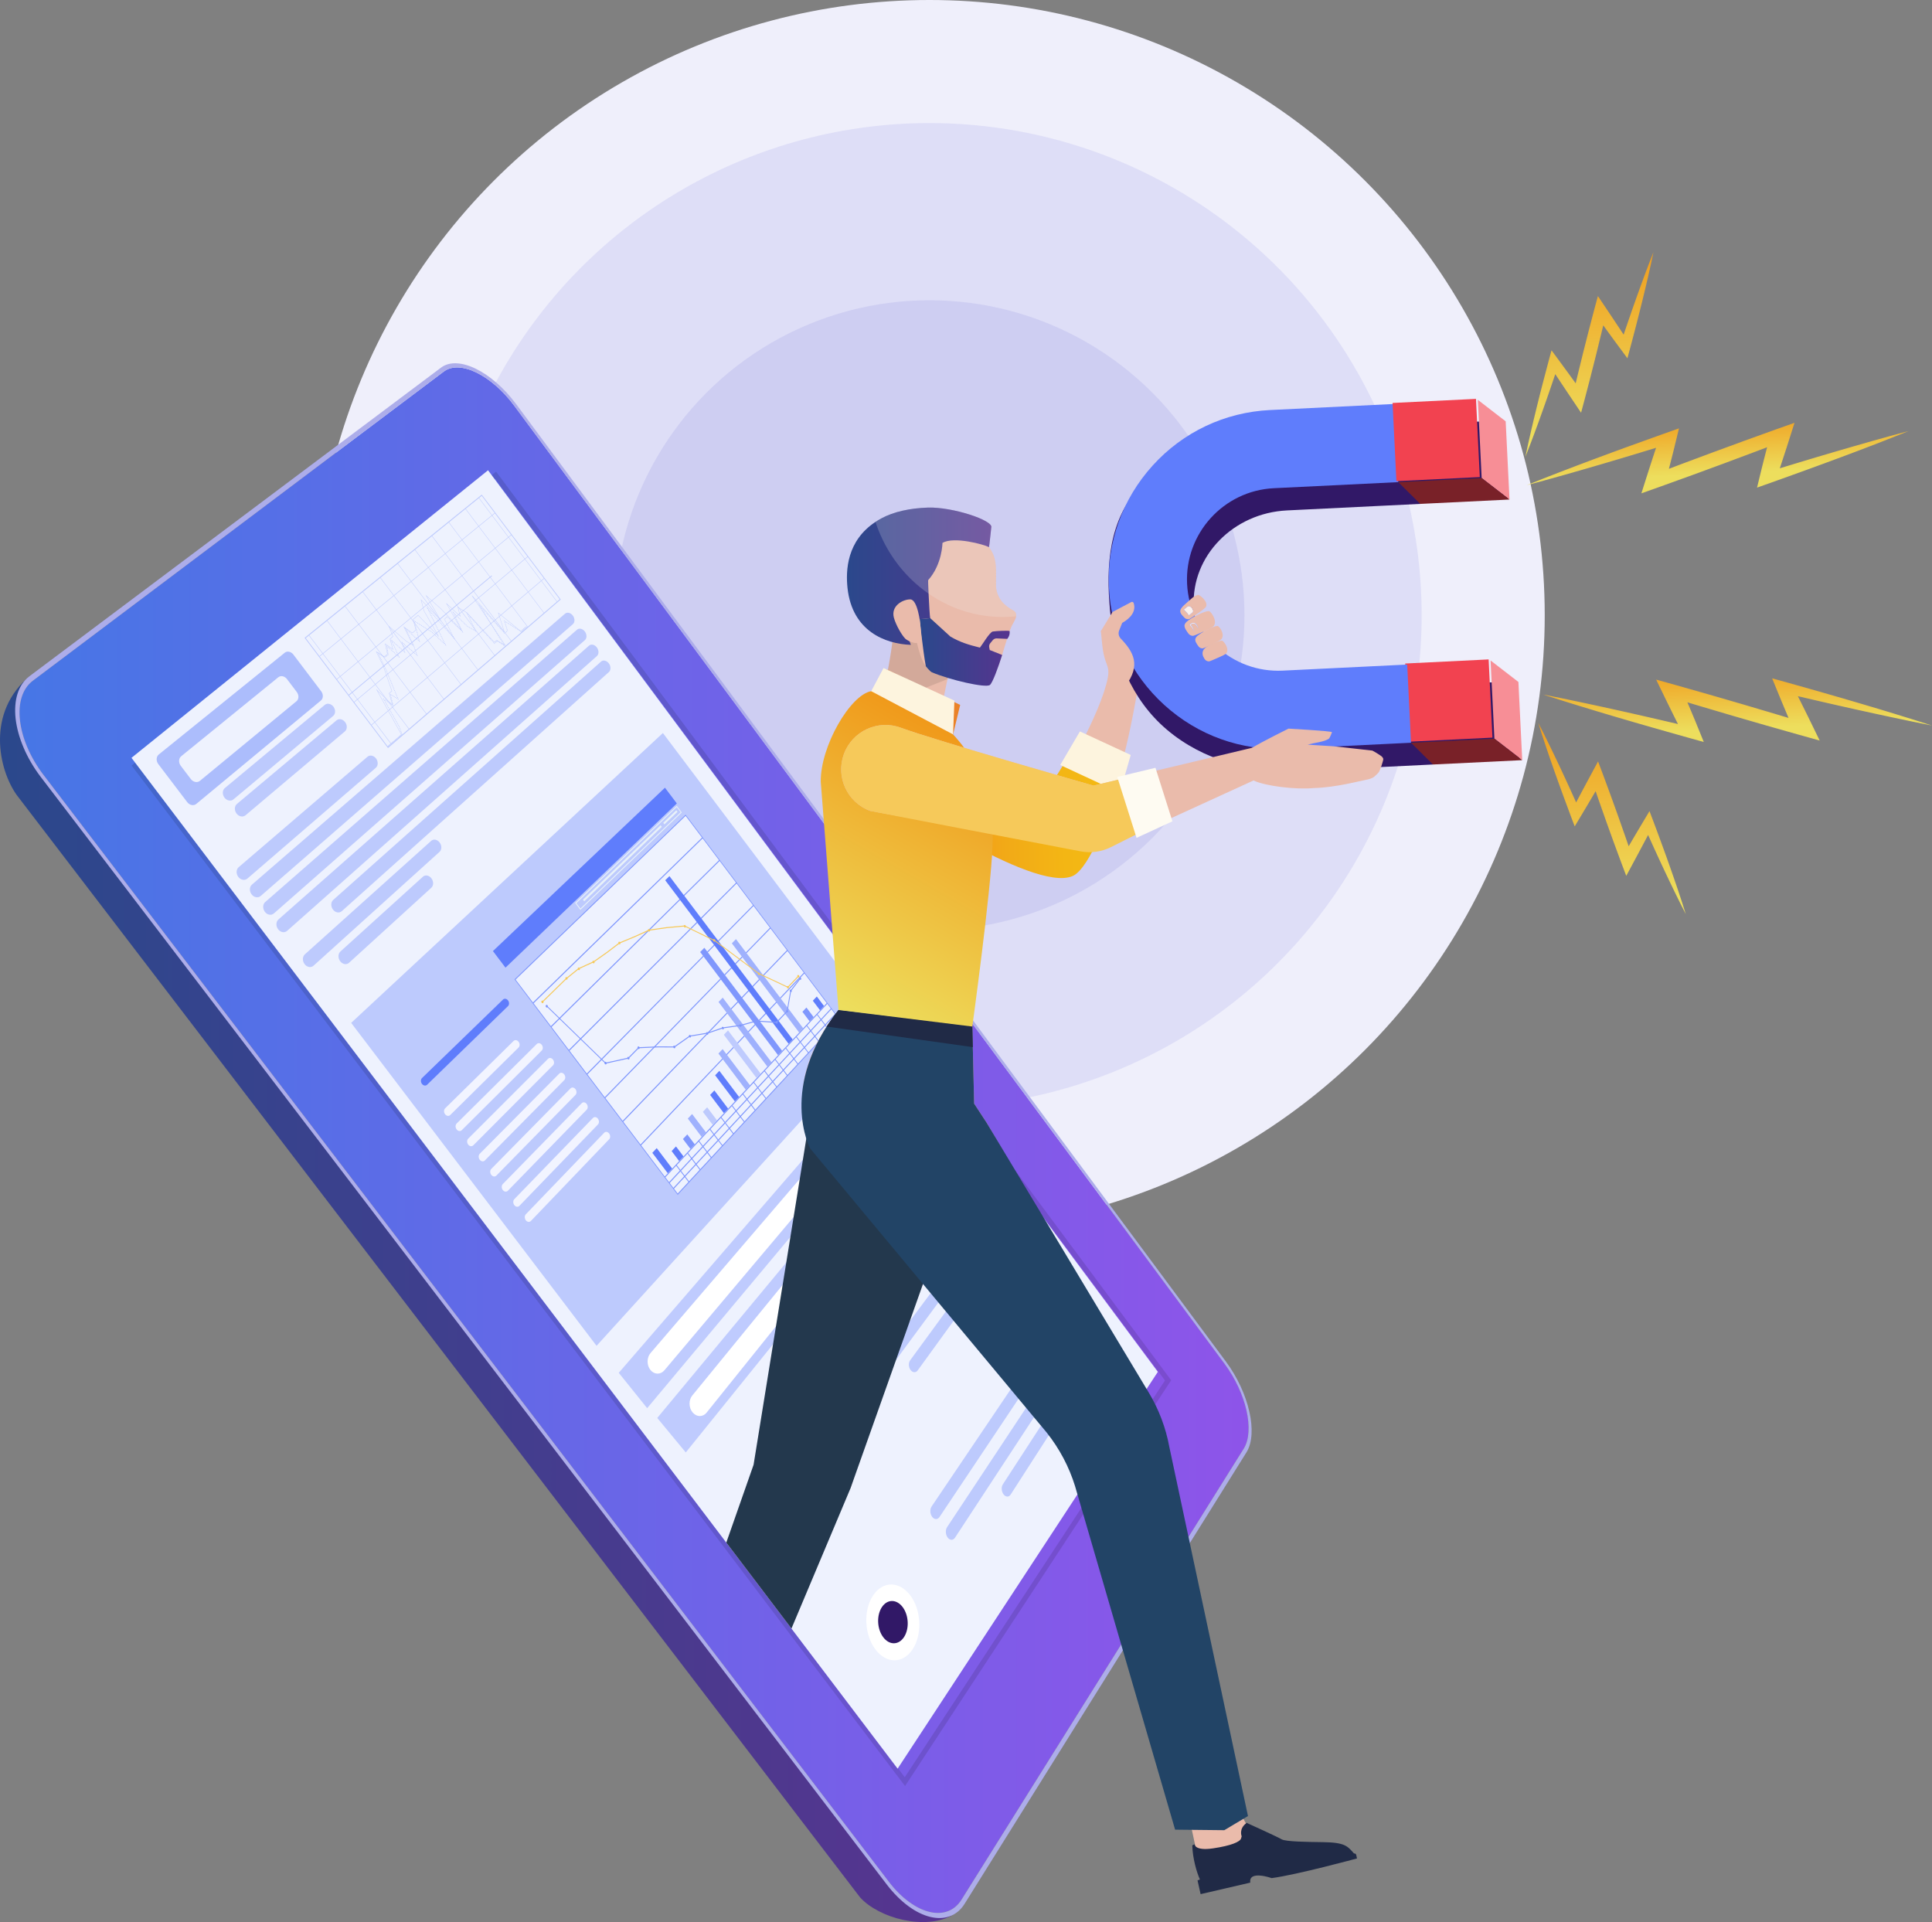 <?xml version="1.0" encoding="utf-8"?>
<!-- Generator: Adobe Illustrator 16.0.0, SVG Export Plug-In . SVG Version: 6.00 Build 0)  -->
<!DOCTYPE svg PUBLIC "-//W3C//DTD SVG 1.1//EN" "http://www.w3.org/Graphics/SVG/1.1/DTD/svg11.dtd">
<svg version="1.1" id="Layer_1" xmlns="http://www.w3.org/2000/svg" xmlns:xlink="http://www.w3.org/1999/xlink" x="0px" y="0px"
	 width="135.749px" height="135.047px" viewBox="9.779 460.063 135.749 135.047"
	 enable-background="new 9.779 460.063 135.749 135.047" xml:space="preserve">
<rect x="9.779" y="460.063" width="135.749" height="135.047" fill="#808080" stroke="none"/>
<g>
	
		<linearGradient id="SVGID_1_" gradientUnits="userSpaceOnUse" x1="86.305" y1="317.054" x2="272.225" y2="317.054" gradientTransform="matrix(0.465 0 0 -0.465 -8.285 650.745)">
		<stop  offset="0" style="stop-color:#EFEFFB"/>
		<stop  offset="0.878" style="stop-color:#EFEFFB"/>
	</linearGradient>
	<circle fill="url(#SVGID_1_)" cx="75.085" cy="503.295" r="43.232"/>
	<ellipse fill="#DEDEF7" cx="75.084" cy="503.295" rx="34.585" ry="34.585"/>
	<ellipse fill="#CECEF2" cx="75.084" cy="503.295" rx="22.135" ry="22.135"/>
</g>
<g>
	<g>
		
			<linearGradient id="SVGID_2_" gradientUnits="userSpaceOnUse" x1="1266.407" y1="237.751" x2="1452.107" y2="237.751" gradientTransform="matrix(-0.465 0 0 -0.465 686.469 650.745)">
			<stop  offset="0" style="stop-color:#8E54E9"/>
			<stop  offset="0.995" style="stop-color:#4776E6"/>
		</linearGradient>
		<path fill="url(#SVGID_2_)" d="M11.303,509.04c-0.153,0.479-0.191,1.033-0.122,1.636c0.066,0.602,0.241,1.246,0.519,1.899
			s0.659,1.314,1.137,1.94l59.381,77.748c0.449,0.59,0.929,1.066,1.416,1.421c0.486,0.357,0.974,0.596,1.439,0.71
			c0.462,0.113,0.902,0.103,1.288-0.04c0.389-0.14,0.721-0.413,0.977-0.819l19.833-31.693c0.194-0.311,0.302-0.711,0.332-1.171
			c0.028-0.457-0.022-0.97-0.144-1.507c-0.122-0.536-0.317-1.099-0.575-1.654c-0.256-0.552-0.579-1.104-0.958-1.613l-49.911-67.319
			c-0.401-0.544-0.84-1.019-1.289-1.408c-0.451-0.396-0.914-0.708-1.361-0.925c-0.448-0.222-0.881-0.344-1.273-0.362
			c-0.393-0.018-0.746,0.074-1.027,0.285l-28.879,21.722C11.714,508.17,11.453,508.568,11.303,509.04z"/>
		
			<linearGradient id="SVGID_3_" gradientUnits="userSpaceOnUse" x1="1311.029" y1="213.786" x2="1455.051" y2="213.786" gradientTransform="matrix(-0.465 0 0 -0.465 686.469 650.745)">
			<stop  offset="0" style="stop-color:#57348F"/>
			<stop  offset="0.995" style="stop-color:#2B488C"/>
		</linearGradient>
		<path fill="url(#SVGID_3_)" d="M70.213,593.379l-59.265-77.464c-1.251-1.756-2.187-5.797,0.957-8.382
			c-0.1,0.075-0.191,0.157-0.276,0.247c0,0-0.001,0.001-0.001,0.001c-0.084,0.09-0.161,0.186-0.23,0.288
			c0,0.001-0.001,0.002-0.002,0.003c-0.068,0.103-0.13,0.211-0.185,0.325c0,0.002-0.001,0.004-0.002,0.005
			c-0.055,0.114-0.102,0.235-0.142,0.361c0,0.001,0,0.001,0,0.001c-0.04,0.126-0.072,0.257-0.097,0.393
			c-0.001,0.004-0.001,0.007-0.002,0.011c-0.024,0.131-0.041,0.267-0.052,0.406c-0.001,0.009-0.001,0.017-0.002,0.025
			c-0.009,0.136-0.013,0.275-0.01,0.418c0,0.024,0.002,0.049,0.003,0.074c0.004,0.12,0.012,0.242,0.025,0.367
			c0.003,0.026,0.005,0.054,0.008,0.08c0.017,0.141,0.039,0.284,0.065,0.429c0.006,0.031,0.013,0.063,0.019,0.094
			c0.029,0.142,0.062,0.285,0.101,0.429c0.003,0.011,0.006,0.021,0.008,0.033c0.045,0.163,0.096,0.327,0.154,0.492
			c0.001,0.005,0.003,0.009,0.004,0.013c0.06,0.17,0.125,0.341,0.198,0.512c0.001,0.003,0.002,0.006,0.003,0.009
			c0.074,0.172,0.154,0.345,0.24,0.517c0.001,0.002,0.002,0.004,0.003,0.007c0.087,0.173,0.181,0.346,0.281,0.518
			c0.001,0.002,0.001,0.003,0.002,0.005c0.101,0.172,0.209,0.344,0.324,0.515c0,0.001,0.001,0.001,0.001,0.002
			c0.114,0.171,0.236,0.341,0.364,0.509l59.434,77.806c0.094,0.123,0.189,0.241,0.285,0.354c0.001,0.002,0.002,0.003,0.003,0.004
			c0.096,0.113,0.193,0.221,0.29,0.325c0.001,0.001,0.002,0.002,0.004,0.004c0.097,0.104,0.196,0.203,0.296,0.298
			c0,0,0.001,0.001,0.002,0.002c0.099,0.094,0.199,0.183,0.299,0.268c0.002,0.002,0.004,0.004,0.006,0.006
			c0.099,0.083,0.199,0.161,0.298,0.236c0.002,0.002,0.005,0.003,0.007,0.005c0.098,0.073,0.196,0.142,0.295,0.205
			c0.005,0.004,0.01,0.007,0.016,0.011c0.097,0.063,0.194,0.12,0.29,0.174c0.005,0.003,0.01,0.005,0.015,0.008
			c0.038,0.021,0.074,0.037,0.112,0.057c0.074,0.037,0.147,0.075,0.221,0.107c0.041,0.019,0.081,0.033,0.122,0.05
			c0.066,0.026,0.131,0.053,0.196,0.075c0.043,0.015,0.086,0.027,0.129,0.04c0.062,0.019,0.124,0.036,0.185,0.051
			c0.043,0.01,0.086,0.019,0.129,0.027c0.06,0.011,0.119,0.021,0.177,0.028c0.043,0.005,0.085,0.01,0.127,0.013
			c0.059,0.005,0.116,0.007,0.173,0.008c0.04,0,0.081,0.001,0.12-0.001c0.059-0.003,0.117-0.009,0.173-0.016
			c0.037-0.005,0.074-0.008,0.11-0.014c0.061-0.011,0.121-0.026,0.181-0.043c0.03-0.008,0.06-0.013,0.088-0.022
			c0.087-0.028,0.183-0.052,0.265-0.092C74.803,595.732,71.525,594.832,70.213,593.379z"/>
		<path fill="#ADADEA" d="M97.715,560.847c0.03-0.486-0.023-1.034-0.155-1.608c-0.131-0.574-0.336-1.177-0.612-1.769
			c-0.276-0.592-0.617-1.18-1.021-1.725l-49.873-67.276c-0.431-0.58-0.9-1.087-1.381-1.504c-0.48-0.42-0.974-0.754-1.452-0.988
			c-0.478-0.235-0.941-0.367-1.359-0.387c-0.421-0.021-0.796,0.076-1.098,0.306l-28.915,21.68c-0.402,0.302-0.678,0.725-0.839,1.231
			c-0.16,0.51-0.204,1.105-0.134,1.748c0.074,0.646,0.261,1.335,0.558,2.032c0.296,0.701,0.704,1.404,1.216,2.076l59.436,77.808
			c0.479,0.626,0.996,1.138,1.515,1.518c0.519,0.384,1.043,0.638,1.54,0.759c0.494,0.12,0.964,0.108,1.376-0.047
			c0.415-0.151,0.772-0.441,1.042-0.878l19.804-31.721C97.57,561.765,97.686,561.337,97.715,560.847z M97.172,561.842L77.34,593.535
			c-0.256,0.406-0.588,0.679-0.977,0.819c-0.386,0.142-0.825,0.153-1.288,0.039c-0.465-0.113-0.953-0.352-1.439-0.71
			c-0.487-0.354-0.967-0.831-1.416-1.421l-59.382-77.747c-0.479-0.627-0.859-1.288-1.137-1.94c-0.278-0.653-0.453-1.298-0.519-1.899
			c-0.07-0.603-0.031-1.157,0.122-1.636c0.15-0.473,0.411-0.87,0.784-1.151l28.879-21.723c0.281-0.211,0.635-0.303,1.027-0.284
			c0.393,0.019,0.826,0.141,1.274,0.362c0.446,0.216,0.909,0.529,1.36,0.924c0.448,0.391,0.888,0.864,1.289,1.408l49.911,67.319
			c0.378,0.511,0.702,1.063,0.958,1.613c0.258,0.557,0.453,1.118,0.575,1.654c0.121,0.537,0.171,1.051,0.143,1.507
			C97.473,561.131,97.365,561.531,97.172,561.842z"/>
		
			<linearGradient id="SVGID_4_" gradientUnits="userSpaceOnUse" x1="1278.107" y1="239.471" x2="1435.165" y2="239.471" gradientTransform="matrix(-0.465 0 0 -0.465 686.469 650.745)">
			<stop  offset="0" style="stop-color:#57348F"/>
			<stop  offset="0.995" style="stop-color:#2B488C"/>
		</linearGradient>
		<path opacity="0.3" fill="url(#SVGID_4_)" enable-background="new    " d="M44.572,493.709l47.062,63.347l-18.283,27.88
			l-53.83-71.021L44.572,493.709 M44.636,493.198l-25.609,20.655l54.344,71.7l18.697-28.511L44.636,493.198L44.636,493.198z"/>
		<path fill="#EEF2FE" d="M19.018,513.31c16.417,21.66,28.985,38.241,44.685,58.955c1.147,1.515,3.491,4.605,5.603,7.393
			c1.438,1.897,2.769,3.653,3.542,4.674c0.953-1.452,1.887-2.878,2.807-4.278c4.761-7.262,9.091-13.864,13.09-19.962
			c0.81-1.233,1.604-2.447,2.388-3.64c-0.677-0.911-1.84-2.476-3.096-4.167c-1.854-2.496-3.914-5.269-4.921-6.624
			c-13.754-18.514-24.737-33.296-39.045-52.556c-1.069,0.862-2.157,1.738-3.263,2.631c-5.466,4.408-11.396,9.191-17.935,14.465
			C21.611,511.219,20.326,512.254,19.018,513.31z"/>
	</g>
	<g>
		<g>
			<g>
				<path fill="#BDCAFD" d="M31.18,504.879l12.449-10.062l5.55,7.369l-12.138,10.437L31.18,504.879z M43.628,494.9l-12.364,9.997
					l5.778,7.636l12.06-10.365L43.628,494.9z"/>
				<polygon fill="#BDCAFD" points="48.922,502.365 48.941,502.349 43.424,495.024 43.404,495.04 				"/>
				<polygon fill="#BDCAFD" points="48.004,503.154 48.023,503.138 42.483,495.785 42.463,495.801 				"/>
				<polygon fill="#BDCAFD" points="46.86,504.138 46.879,504.121 41.31,496.733 41.29,496.749 				"/>
				<polygon fill="#BDCAFD" points="45.704,505.131 45.723,505.114 40.125,497.691 40.104,497.708 				"/>
				<polygon fill="#BDCAFD" points="44.537,506.135 44.556,506.118 38.928,498.659 38.907,498.675 				"/>
				<polygon fill="#BDCAFD" points="43.357,507.148 43.377,507.132 37.719,499.636 37.698,499.652 				"/>
				<polygon fill="#BDCAFD" points="42.166,508.173 42.186,508.155 36.497,500.623 36.477,500.64 				"/>
				<polygon fill="#BDCAFD" points="40.963,509.207 40.983,509.189 35.264,501.62 35.243,501.638 				"/>
				<polygon fill="#BDCAFD" points="39.747,510.252 39.768,510.234 34.018,502.628 33.997,502.645 				"/>
				<polygon fill="#BDCAFD" points="38.519,511.308 38.54,511.29 32.759,503.646 32.738,503.663 				"/>
				<polygon fill="#BDCAFD" points="37.278,512.374 37.3,512.355 31.487,504.674 31.466,504.691 				"/>
				<polygon fill="#BDCAFD" points="32.221,506.207 44.573,496.114 44.555,496.088 32.2,506.18 				"/>
				<polygon fill="#BDCAFD" points="33.438,507.815 45.727,497.645 45.708,497.619 33.418,507.789 				"/>
				<polygon fill="#BDCAFD" points="34.655,509.423 46.88,499.175 46.86,499.149 34.635,509.396 				"/>
				<polygon fill="#BDCAFD" points="35.871,511.03 48.031,500.704 48.011,500.679 35.85,511.003 				"/>
			</g>
			<polygon fill="#BDCAFD" points="45.324,505.443 43.037,502.035 45.245,504.522 44.814,503.159 46.407,504.465 46.802,504.126 
				46.786,504.104 46.404,504.434 44.772,503.097 45.195,504.434 42.948,501.903 42.932,501.917 45.254,505.375 44.673,505.032 
				44.514,505.169 42.599,503.107 42.597,503.106 41.94,502.71 42.094,503.331 41.115,502.42 42.153,504.264 40.744,502.808 
				39.677,501.861 40.672,503.549 39.344,502.171 39.555,502.979 40.532,504.685 39.157,503.277 38.788,503.581 38.99,504.322 
				38.75,504.521 38.125,504.072 38.779,505.374 38.359,505.128 37.084,504.031 37.373,504.773 37.17,504.959 37.173,504.967 
				37.368,505.663 36.826,505.272 36.992,506.02 36.765,506.191 36.189,505.823 36.703,506.874 37.302,508.608 37.11,508.77 
				37.334,509.564 36.207,508.481 37.973,511.677 36.992,512.521 37.009,512.542 38.005,511.687 37.999,511.676 36.298,508.6 
				37.378,509.639 37.137,508.782 37.329,508.62 37.326,508.611 36.724,506.867 36.244,505.886 36.77,506.222 37.019,506.033 
				36.861,505.326 37.407,505.719 37.198,504.971 37.401,504.784 37.137,504.105 38.349,505.148 38.832,505.433 38.184,504.144 
				38.754,504.553 39.016,504.335 38.814,503.594 39.159,503.311 40.635,504.821 39.575,502.971 39.386,502.246 40.784,503.695 
				39.766,501.969 40.731,502.825 42.252,504.398 41.2,502.529 42.133,503.397 41.974,502.757 42.587,503.127 44.516,505.202 
				44.679,505.062 			"/>
			<polygon fill="#BDCAFD" points="34.303,508.93 44.355,500.534 44.324,500.492 34.27,508.886 			"/>
			<g>
				<polygon fill="#BDCAFD" points="46.766,504.113 46.782,504.1 46.751,504.058 46.735,504.071 				"/>
				<path fill="#BDCAFD" d="M46.403,504.356l0.033-0.028l0.031,0.042l-0.033,0.028L46.403,504.356z M46.469,504.299l0.034-0.028
					l0.031,0.042l-0.033,0.028L46.469,504.299z M46.535,504.242l0.034-0.028l0.032,0.042l-0.034,0.028L46.535,504.242z
					 M46.602,504.186l0.033-0.029l0.032,0.043l-0.033,0.028L46.602,504.186z M46.669,504.128l0.033-0.028l0.032,0.042L46.7,504.17
					L46.669,504.128z"/>
				<polygon fill="#BDCAFD" points="46.375,504.449 46.401,504.427 46.37,504.385 46.364,504.39 46.356,504.385 46.341,504.428 				
					"/>
				<path fill="#BDCAFD" d="M46.259,504.376l0.016-0.042l0.041,0.025l-0.015,0.042L46.259,504.376z M46.178,504.325l0.015-0.042
					l0.041,0.025l-0.015,0.043L46.178,504.325z M46.097,504.274l0.015-0.043l0.041,0.025l-0.015,0.043L46.097,504.274z
					 M46.015,504.223l0.016-0.042l0.04,0.025l-0.015,0.042L46.015,504.223z M45.933,504.172l0.016-0.043l0.041,0.025l-0.016,0.043
					L45.933,504.172z M45.852,504.121l0.016-0.043l0.041,0.025l-0.015,0.043L45.852,504.121z M45.77,504.069l0.016-0.043
					l0.041,0.026l-0.016,0.043L45.77,504.069z M45.689,504.018l0.016-0.042l0.041,0.025l-0.016,0.043L45.689,504.018z
					 M45.607,503.967l0.016-0.042l0.041,0.025l-0.016,0.042L45.607,503.967z M45.526,503.916l0.015-0.043l0.041,0.025l-0.015,0.043
					L45.526,503.916z M45.444,503.864l0.015-0.042l0.041,0.025l-0.015,0.043L45.444,503.864z M45.363,503.813l0.015-0.043
					l0.041,0.025l-0.015,0.043L45.363,503.813z M45.281,503.762l0.016-0.042l0.041,0.025l-0.016,0.043L45.281,503.762z"/>
				<polygon fill="#BDCAFD" points="45.24,503.736 45.243,503.725 45.255,503.723 45.25,503.707 45.255,503.694 45.188,503.651 
					45.213,503.73 45.226,503.728 				"/>
				<path fill="#BDCAFD" d="M45.392,504.303l-0.015-0.048l0.042-0.008l0.015,0.048L45.392,504.303z M45.362,504.207l-0.015-0.048
					l0.042-0.007l0.015,0.048L45.362,504.207z M45.332,504.111l-0.015-0.047l0.042-0.008l0.015,0.048L45.332,504.111z
					 M45.302,504.016l-0.015-0.047l0.042-0.008l0.015,0.048L45.302,504.016z M45.273,503.921l-0.015-0.048l0.042-0.007l0.015,0.047
					L45.273,503.921z M45.242,503.825l-0.015-0.047l0.042-0.008l0.015,0.048L45.242,503.825z"/>
				<polygon fill="#BDCAFD" points="45.435,504.406 45.462,504.384 45.449,504.343 45.406,504.351 45.409,504.359 45.404,504.364 
									"/>
				<path fill="#BDCAFD" d="M45.263,504.484l0.035-0.03l0.032,0.043l-0.035,0.029L45.263,504.484z M45.333,504.424l0.036-0.029
					l0.032,0.042l-0.036,0.03L45.333,504.424z"/>
				<polygon fill="#BDCAFD" points="45.229,504.583 45.26,504.557 45.227,504.515 45.226,504.516 45.224,504.514 45.196,504.546 
									"/>
				<path fill="#BDCAFD" d="M45.125,504.467l0.028-0.032l0.036,0.04l-0.029,0.031L45.125,504.467z M45.053,504.388l0.029-0.031
					l0.036,0.039l-0.028,0.032L45.053,504.388z M44.982,504.309l0.028-0.031l0.036,0.039l-0.029,0.032L44.982,504.309z
					 M44.91,504.23l0.028-0.032l0.036,0.039l-0.028,0.032L44.91,504.23z M44.839,504.151l0.028-0.032l0.036,0.04l-0.028,0.031
					L44.839,504.151z M44.768,504.072l0.028-0.032l0.036,0.04l-0.029,0.031L44.768,504.072z M44.697,503.993l0.028-0.032l0.036,0.04
					l-0.028,0.032L44.697,503.993z M44.625,503.914l0.028-0.031l0.036,0.039l-0.028,0.032L44.625,503.914z M44.553,503.835
					l0.028-0.031l0.036,0.039l-0.029,0.032L44.553,503.835z M44.482,503.756l0.028-0.031l0.036,0.039l-0.028,0.032L44.482,503.756z
					 M44.411,503.678l0.028-0.032l0.036,0.04l-0.028,0.031L44.411,503.678z M44.339,503.599l0.029-0.032l0.036,0.04l-0.028,0.032
					L44.339,503.599z M44.268,503.52l0.028-0.032l0.036,0.04l-0.028,0.031L44.268,503.52z M44.197,503.44l0.029-0.031l0.036,0.039
					l-0.029,0.032L44.197,503.44z M44.125,503.361l0.029-0.031l0.035,0.039l-0.028,0.031L44.125,503.361z M44.054,503.282
					l0.028-0.031l0.036,0.039l-0.029,0.032L44.054,503.282z M43.982,503.203l0.029-0.031l0.035,0.039l-0.028,0.032L43.982,503.203z
					 M43.911,503.124l0.028-0.031l0.036,0.039l-0.029,0.032L43.911,503.124z M43.84,503.045l0.028-0.031l0.036,0.039l-0.029,0.032
					L43.84,503.045z M43.768,502.966l0.029-0.031l0.036,0.04l-0.028,0.031L43.768,502.966z M43.697,502.887l0.029-0.031l0.036,0.039
					l-0.028,0.032L43.697,502.887z M43.625,502.809l0.029-0.032l0.036,0.04l-0.029,0.031L43.625,502.809z M43.553,502.729
					l0.028-0.032l0.036,0.04l-0.028,0.031L43.553,502.729z"/>
				<polygon fill="#BDCAFD" points="43.547,502.666 43.544,502.661 43.547,502.658 43.375,502.468 43.51,502.688 43.514,502.686 
					43.518,502.689 43.531,502.675 				"/>
				<path fill="#BDCAFD" d="M45.181,505.394l-0.028-0.045l0.036-0.022l0.028,0.045L45.181,505.394z M45.126,505.304l-0.028-0.046
					l0.036-0.021l0.028,0.045L45.126,505.304z M45.07,505.213l-0.027-0.045l0.035-0.022l0.028,0.046L45.07,505.213z M45.014,505.123
					l-0.028-0.045l0.036-0.022l0.027,0.045L45.014,505.123z M44.958,505.033l-0.028-0.046l0.036-0.022l0.028,0.046L44.958,505.033z
					 M44.903,504.942l-0.028-0.045l0.036-0.022l0.028,0.045L44.903,504.942z M44.847,504.853l-0.028-0.046l0.036-0.021l0.028,0.045
					L44.847,504.853z M44.791,504.762l-0.028-0.045l0.036-0.022l0.028,0.046L44.791,504.762z M44.736,504.672l-0.028-0.045
					l0.035-0.022l0.028,0.045L44.736,504.672z M44.679,504.582l-0.028-0.046l0.036-0.022l0.028,0.046L44.679,504.582z
					 M44.624,504.491l-0.028-0.045l0.035-0.022l0.028,0.045L44.624,504.491z M44.568,504.401l-0.027-0.046l0.036-0.021l0.028,0.045
					L44.568,504.401z M44.513,504.311l-0.028-0.045l0.036-0.022l0.027,0.045L44.513,504.311z M44.457,504.221l-0.027-0.045
					l0.035-0.022l0.028,0.045L44.457,504.221z M44.401,504.131l-0.028-0.045l0.036-0.022l0.027,0.045L44.401,504.131z
					 M44.346,504.041l-0.028-0.046l0.036-0.021l0.028,0.045L44.346,504.041z M44.29,503.95l-0.028-0.045l0.036-0.022l0.028,0.045
					L44.29,503.95z M44.234,503.86l-0.028-0.046l0.036-0.021l0.028,0.045L44.234,503.86z M44.179,503.77l-0.028-0.045l0.036-0.022
					l0.028,0.046L44.179,503.77z M44.123,503.68l-0.027-0.045l0.035-0.022l0.028,0.045L44.123,503.68z M44.067,503.59l-0.028-0.046
					l0.036-0.022l0.027,0.046L44.067,503.59z M44.011,503.499l-0.028-0.045l0.036-0.022l0.028,0.046L44.011,503.499z
					 M43.956,503.409l-0.028-0.045l0.036-0.022l0.027,0.045L43.956,503.409z M43.901,503.319l-0.028-0.045l0.036-0.022l0.028,0.045
					L43.901,503.319z M43.844,503.229l-0.028-0.045l0.036-0.022l0.028,0.046L43.844,503.229z M43.789,503.139l-0.028-0.045
					l0.036-0.022l0.028,0.045L43.789,503.139z M43.734,503.049l-0.028-0.046l0.036-0.021l0.028,0.045L43.734,503.049z
					 M43.677,502.958l-0.027-0.045l0.035-0.022l0.028,0.046L43.677,502.958z M43.622,502.868l-0.028-0.045l0.036-0.022l0.027,0.045
					L43.622,502.868z M43.566,502.778l-0.028-0.045l0.036-0.022l0.028,0.045L43.566,502.778z"/>
				<polygon fill="#BDCAFD" points="45.311,505.523 45.244,505.417 45.237,505.421 45.228,505.415 45.222,505.431 45.209,505.438 
					45.215,505.448 45.212,505.457 				"/>
				<path fill="#BDCAFD" d="M45.124,505.398l0.017-0.042l0.044,0.029l-0.017,0.042L45.124,505.398z M45.036,505.34l0.017-0.042
					l0.044,0.029l-0.017,0.042L45.036,505.34z M44.948,505.281l0.017-0.042l0.043,0.029l-0.017,0.042L44.948,505.281z
					 M44.861,505.223l0.017-0.042l0.044,0.029l-0.018,0.042L44.861,505.223z M44.773,505.164l0.017-0.042l0.044,0.029l-0.017,0.042
					L44.773,505.164z"/>
				<polygon fill="#BDCAFD" points="44.729,505.135 44.746,505.093 44.711,505.069 44.684,505.093 44.716,505.135 44.721,505.13 
									"/>
				<path fill="#BDCAFD" d="M44.553,505.204l0.033-0.027l0.032,0.042l-0.033,0.028L44.553,505.204z M44.619,505.148l0.032-0.028
					l0.032,0.042l-0.033,0.028L44.619,505.148z"/>
				<polygon fill="#BDCAFD" points="44.522,505.301 44.552,505.274 44.521,505.232 44.519,505.234 44.517,505.232 44.488,505.265 
									"/>
				<path fill="#BDCAFD" d="M44.418,505.188l0.028-0.033l0.036,0.039l-0.028,0.032L44.418,505.188z M44.347,505.11l0.028-0.033
					l0.036,0.039l-0.029,0.032L44.347,505.11z M44.276,505.033l0.029-0.032l0.035,0.038l-0.028,0.032L44.276,505.033z
					 M44.206,504.956l0.028-0.033l0.036,0.039l-0.028,0.032L44.206,504.956z M44.135,504.879l0.028-0.032l0.036,0.038l-0.028,0.032
					L44.135,504.879z M44.064,504.802l0.029-0.032l0.035,0.038l-0.028,0.032L44.064,504.802z M43.993,504.725l0.028-0.033
					l0.036,0.039l-0.028,0.032L43.993,504.725z M43.923,504.646l0.028-0.032l0.036,0.039l-0.029,0.032L43.923,504.646z
					 M43.852,504.57l0.029-0.033l0.035,0.039l-0.028,0.032L43.852,504.57z M43.781,504.492l0.028-0.032l0.036,0.039l-0.028,0.032
					L43.781,504.492z M43.71,504.415l0.028-0.032l0.036,0.039l-0.028,0.032L43.71,504.415z M43.639,504.338l0.028-0.032l0.036,0.039
					l-0.028,0.032L43.639,504.338z M43.569,504.262l0.028-0.033l0.036,0.039l-0.029,0.032L43.569,504.262z M43.498,504.184
					l0.028-0.032l0.035,0.039l-0.028,0.032L43.498,504.184z M43.427,504.106l0.028-0.032l0.035,0.039l-0.028,0.032L43.427,504.106z
					 M43.356,504.029l0.028-0.032l0.036,0.038l-0.029,0.032L43.356,504.029z M43.285,503.952l0.029-0.032l0.035,0.039l-0.028,0.032
					L43.285,503.952z M43.215,503.875l0.028-0.032l0.036,0.038l-0.028,0.032L43.215,503.875z M43.144,503.797l0.028-0.031
					l0.036,0.038l-0.029,0.032L43.144,503.797z M43.073,503.721l0.029-0.032l0.035,0.038l-0.028,0.032L43.073,503.721z
					 M43.002,503.643l0.028-0.032l0.036,0.039l-0.028,0.032L43.002,503.643z M42.931,503.565l0.028-0.032l0.036,0.039l-0.029,0.032
					L42.931,503.565z M42.86,503.488l0.029-0.032l0.035,0.039l-0.028,0.032L42.86,503.488z M42.79,503.411l0.028-0.032l0.036,0.039
					l-0.029,0.032L42.79,503.411z M42.719,503.334l0.029-0.032l0.035,0.038l-0.028,0.032L42.719,503.334z M42.648,503.257
					l0.028-0.032l0.036,0.038l-0.028,0.032L42.648,503.257z"/>
				<polygon fill="#BDCAFD" points="42.64,503.198 42.636,503.19 42.641,503.186 42.525,503.06 42.601,503.215 42.607,503.212 
					42.612,503.218 42.624,503.205 				"/>
				<path fill="#BDCAFD" d="M43.151,504.342l-0.023-0.047l0.04-0.017l0.022,0.047L43.151,504.342z M43.105,504.248l-0.023-0.047
					l0.04-0.017l0.023,0.047L43.105,504.248z M43.059,504.154l-0.023-0.047l0.039-0.017l0.023,0.047L43.059,504.154z
					 M43.013,504.061l-0.023-0.048l0.04-0.017l0.023,0.048L43.013,504.061z M42.968,503.966l-0.023-0.047l0.04-0.017l0.022,0.047
					L42.968,503.966z M42.922,503.872l-0.023-0.047l0.04-0.017l0.022,0.047L42.922,503.872z M42.876,503.778l-0.023-0.047
					l0.04-0.017l0.022,0.047L42.876,503.778z M42.83,503.685l-0.022-0.048l0.039-0.016l0.023,0.047L42.83,503.685z M42.784,503.59
					l-0.023-0.047l0.039-0.017l0.023,0.047L42.784,503.59z M42.738,503.496l-0.023-0.047l0.04-0.017l0.022,0.048L42.738,503.496z
					 M42.692,503.402l-0.022-0.047l0.039-0.017l0.023,0.047L42.692,503.402z M42.646,503.309l-0.022-0.047l0.039-0.017l0.023,0.047
					L42.646,503.309z"/>
				<polygon fill="#BDCAFD" points="43.256,504.46 43.213,504.372 43.202,504.377 43.191,504.37 43.186,504.384 43.174,504.39 
					43.18,504.402 43.177,504.414 				"/>
				<path fill="#BDCAFD" d="M43.09,504.365l0.015-0.044l0.043,0.024l-0.014,0.044L43.09,504.365z M43.004,504.315l0.014-0.044
					l0.043,0.024l-0.014,0.044L43.004,504.315z M42.918,504.266l0.014-0.044l0.043,0.024l-0.014,0.045L42.918,504.266z
					 M42.832,504.216l0.014-0.044l0.043,0.025l-0.014,0.044L42.832,504.216z M42.745,504.167l0.014-0.044l0.043,0.024l-0.014,0.044
					L42.745,504.167z M42.659,504.117l0.014-0.044l0.043,0.024l-0.014,0.044L42.659,504.117z M42.611,504.09l-0.039-0.036
					l0.027-0.035l0.03,0.029l0.001,0.001v0.001l0.001,0.001l-0.002,0.003l-0.013,0.039L42.611,504.09z M42.497,503.98l0.026-0.035
					l0.037,0.036l-0.026,0.035L42.497,503.98z M42.423,503.907l0.027-0.034l0.037,0.036l-0.026,0.034L42.423,503.907z
					 M42.348,503.835l0.026-0.035l0.038,0.036l-0.026,0.035L42.348,503.835z M42.274,503.762l0.026-0.034l0.037,0.036l-0.026,0.035
					L42.274,503.762z M42.199,503.689l0.026-0.035l0.038,0.037l-0.026,0.034L42.199,503.689z M42.125,503.616l0.026-0.035
					l0.037,0.037l-0.026,0.034L42.125,503.616z M42.051,503.543l0.026-0.034l0.038,0.036l-0.026,0.035L42.051,503.543z
					 M41.976,503.471l0.026-0.035l0.038,0.037l-0.026,0.034L41.976,503.471z M41.902,503.397l0.026-0.034l0.038,0.036l-0.027,0.035
					L41.902,503.397z M41.827,503.325l0.026-0.035l0.037,0.036l-0.026,0.035L41.827,503.325z M41.753,503.252l0.026-0.035
					l0.038,0.037l-0.027,0.034L41.753,503.252z M41.677,503.179l0.026-0.034l0.038,0.036l-0.026,0.034L41.677,503.179z"/>
				<polygon fill="#BDCAFD" points="41.666,503.123 41.661,503.114 41.667,503.107 41.565,503.008 41.626,503.139 41.633,503.136 
					41.64,503.143 41.651,503.129 				"/>
				<path fill="#BDCAFD" d="M42.209,504.373l-0.022-0.047l0.04-0.016l0.022,0.047L42.209,504.373z M42.164,504.278l-0.022-0.048
					l0.04-0.016l0.022,0.048L42.164,504.278z M42.119,504.184l-0.022-0.047l0.04-0.017l0.022,0.048L42.119,504.184z M42.074,504.089
					l-0.022-0.048l0.04-0.016l0.022,0.047L42.074,504.089z M42.029,503.993l-0.022-0.047l0.04-0.017l0.022,0.048L42.029,503.993z
					 M41.985,503.898l-0.022-0.048l0.04-0.016l0.022,0.048L41.985,503.898z M41.94,503.804l-0.022-0.048l0.04-0.016l0.022,0.048
					L41.94,503.804z M41.895,503.708l-0.022-0.047l0.04-0.016l0.022,0.047L41.895,503.708z M41.85,503.613l-0.022-0.047l0.04-0.016
					l0.022,0.047L41.85,503.613z M41.805,503.519l-0.022-0.048l0.04-0.016l0.022,0.048L41.805,503.519z M41.76,503.424l-0.022-0.048
					l0.04-0.016l0.022,0.047L41.76,503.424z M41.716,503.328l-0.022-0.047l0.04-0.016l0.022,0.047L41.716,503.328z M41.671,503.233
					l-0.022-0.047l0.04-0.016l0.022,0.047L41.671,503.233z"/>
				<polygon fill="#BDCAFD" points="42.332,504.536 42.271,504.405 42.263,504.408 42.257,504.401 42.246,504.415 42.231,504.421 
					42.235,504.43 42.23,504.437 				"/>
				<path fill="#BDCAFD" d="M42.154,504.362l0.026-0.035l0.038,0.037l-0.026,0.035L42.154,504.362z M42.078,504.288l0.026-0.035
					l0.039,0.037l-0.026,0.035L42.078,504.288z M42.002,504.213l0.026-0.034l0.038,0.037l-0.026,0.034L42.002,504.213z
					 M41.926,504.139l0.026-0.034l0.038,0.037l-0.026,0.034L41.926,504.139z M41.849,504.064l0.026-0.034l0.038,0.036l-0.026,0.035
					L41.849,504.064z M41.773,503.99l0.026-0.035l0.039,0.037l-0.027,0.035L41.773,503.99z M41.697,503.916l0.026-0.035l0.038,0.037
					l-0.026,0.035L41.697,503.916z M41.62,503.842l0.027-0.035l0.038,0.037l-0.026,0.035L41.62,503.842z M41.544,503.767
					l0.026-0.035l0.038,0.038l-0.026,0.034L41.544,503.767z M41.468,503.692l0.026-0.035l0.038,0.038l-0.026,0.034L41.468,503.692z
					 M41.392,503.618l0.026-0.035l0.038,0.037l-0.027,0.035L41.392,503.618z M41.316,503.544l0.026-0.035l0.038,0.037l-0.026,0.035
					L41.316,503.544z M41.239,503.47l0.027-0.035l0.038,0.037l-0.026,0.035L41.239,503.47z"/>
				<polygon fill="#BDCAFD" points="41.201,503.432 41.228,503.397 41.193,503.363 41.163,503.389 41.195,503.432 41.198,503.429 
									"/>
				<path fill="#BDCAFD" d="M41.038,503.493l0.031-0.026l0.032,0.043l-0.031,0.026L41.038,503.493z M41.1,503.44l0.031-0.025
					l0.032,0.042l-0.031,0.026L41.1,503.44z"/>
				<polygon fill="#BDCAFD" points="41.038,503.57 41.035,503.564 41.039,503.562 41.007,503.52 40.977,503.544 40.998,503.587 				
					"/>
				<path fill="#BDCAFD" d="M41.61,504.817l-0.023-0.047l0.04-0.018l0.023,0.048L41.61,504.817z M41.563,504.723l-0.023-0.047
					l0.039-0.018l0.024,0.048L41.563,504.723z M41.515,504.629l-0.023-0.048l0.04-0.018l0.023,0.048L41.515,504.629z
					 M41.469,504.533l-0.023-0.047l0.039-0.018l0.024,0.048L41.469,504.533z M41.422,504.439l-0.023-0.048l0.04-0.018l0.023,0.048
					L41.422,504.439z M41.375,504.344l-0.023-0.047l0.039-0.018l0.024,0.048L41.375,504.344z M41.327,504.25l-0.024-0.048
					l0.04-0.018l0.023,0.048L41.327,504.25z M41.281,504.154l-0.023-0.047l0.04-0.018l0.023,0.048L41.281,504.154z M41.233,504.061
					l-0.023-0.048l0.04-0.018l0.023,0.048L41.233,504.061z M41.187,503.966l-0.024-0.048l0.04-0.018l0.023,0.048L41.187,503.966z
					 M41.139,503.871l-0.024-0.048l0.04-0.017l0.023,0.047L41.139,503.871z M41.092,503.775l-0.023-0.047l0.04-0.017l0.023,0.047
					L41.092,503.775z M41.045,503.682l-0.023-0.048l0.04-0.017l0.023,0.047L41.045,503.682z"/>
				<polygon fill="#BDCAFD" points="41.755,505.014 41.673,504.848 41.667,504.851 41.662,504.845 41.65,504.858 41.633,504.865 
					41.636,504.872 41.633,504.877 				"/>
				<path fill="#BDCAFD" d="M41.562,504.798l0.029-0.032l0.036,0.04l-0.03,0.031L41.562,504.798z M41.491,504.719l0.03-0.031
					l0.035,0.039l-0.029,0.032L41.491,504.719z M41.422,504.641l0.029-0.032l0.035,0.039l-0.029,0.032L41.422,504.641z
					 M41.351,504.562l0.029-0.032l0.035,0.04l-0.03,0.032L41.351,504.562z M41.281,504.482l0.03-0.031l0.035,0.039l-0.029,0.031
					L41.281,504.482z M41.21,504.404l0.029-0.032l0.036,0.039l-0.029,0.032L41.21,504.404z M41.14,504.325l0.029-0.032l0.036,0.039
					l-0.03,0.032L41.14,504.325z M41.069,504.246l0.03-0.032l0.035,0.04l-0.029,0.031L41.069,504.246z M40.999,504.167l0.029-0.031
					l0.035,0.039l-0.029,0.032L40.999,504.167z M40.929,504.089l0.029-0.032l0.035,0.039l-0.03,0.032L40.929,504.089z
					 M40.858,504.01l0.03-0.032l0.035,0.04l-0.029,0.031L40.858,504.01z M40.788,503.931l0.029-0.032l0.035,0.04l-0.029,0.032
					L40.788,503.931z M40.718,503.852l0.029-0.031l0.036,0.039l-0.03,0.032L40.718,503.852z M40.647,503.772l0.03-0.031l0.035,0.039
					l-0.029,0.032L40.647,503.772z M40.577,503.694l0.029-0.032l0.035,0.04l-0.029,0.032L40.577,503.694z M40.507,503.615
					l0.029-0.032l0.035,0.04l-0.03,0.031L40.507,503.615z M40.436,503.536l0.03-0.031l0.035,0.039l-0.029,0.032L40.436,503.536z
					 M40.365,503.457l0.029-0.031l0.035,0.039l-0.029,0.032L40.365,503.457z M40.295,503.379l0.029-0.032l0.035,0.04l-0.03,0.031
					L40.295,503.379z M40.224,503.3l0.03-0.032l0.035,0.04l-0.029,0.031L40.224,503.3z M40.154,503.221l0.029-0.031l0.036,0.039
					l-0.03,0.031L40.154,503.221z M40.083,503.142l0.03-0.031l0.036,0.039l-0.03,0.031L40.083,503.142z M40.013,503.063l0.03-0.031
					l0.035,0.039l-0.03,0.032L40.013,503.063z M39.943,502.984l0.029-0.032l0.036,0.039l-0.03,0.032L39.943,502.984z
					 M39.871,502.904l0.03-0.031l0.035,0.04l-0.03,0.031L39.871,502.904z"/>
				<polygon fill="#BDCAFD" points="39.865,502.845 39.862,502.838 39.866,502.834 39.745,502.698 39.825,502.862 39.832,502.859 
					39.837,502.865 39.849,502.853 				"/>
				<path fill="#BDCAFD" d="M41.017,505.29l-0.024-0.048l0.04-0.018l0.024,0.049L41.017,505.29z M40.969,505.193l-0.024-0.049
					l0.04-0.017l0.023,0.048L40.969,505.193z M40.921,505.096l-0.024-0.049l0.04-0.017l0.024,0.049L40.921,505.096z M40.874,504.998
					l-0.024-0.048l0.04-0.018l0.023,0.049L40.874,504.998z M40.826,504.901l-0.024-0.049l0.04-0.017l0.024,0.049L40.826,504.901z
					 M40.778,504.804l-0.024-0.048l0.04-0.018l0.023,0.049L40.778,504.804z M40.731,504.707l-0.024-0.049l0.04-0.017l0.023,0.048
					L40.731,504.707z M40.683,504.609l-0.023-0.048l0.04-0.018l0.024,0.049L40.683,504.609z M40.635,504.513l-0.023-0.049
					l0.039-0.017l0.024,0.049L40.635,504.513z M40.587,504.415l-0.023-0.048l0.04-0.018l0.024,0.049L40.587,504.415z M40.54,504.318
					l-0.023-0.049l0.04-0.017l0.024,0.048L40.54,504.318z M40.492,504.221l-0.024-0.049l0.04-0.017l0.023,0.049L40.492,504.221z
					 M40.445,504.124l-0.024-0.049l0.04-0.017l0.023,0.048L40.445,504.124z M40.397,504.026l-0.023-0.048l0.04-0.018l0.024,0.049
					L40.397,504.026z M40.349,503.93l-0.024-0.049l0.04-0.017l0.023,0.048L40.349,503.93z M40.302,503.832l-0.023-0.048l0.04-0.017
					l0.024,0.048L40.302,503.832z M40.254,503.735l-0.024-0.049l0.04-0.017l0.024,0.049L40.254,503.735z M40.206,503.639
					l-0.024-0.049l0.04-0.017l0.024,0.049L40.206,503.639z M40.159,503.541l-0.024-0.048l0.04-0.018l0.023,0.049L40.159,503.541z
					 M40.112,503.444l-0.024-0.049l0.04-0.017l0.024,0.049L40.112,503.444z M40.064,503.347l-0.024-0.048l0.04-0.017l0.024,0.048
					L40.064,503.347z M40.016,503.25l-0.024-0.049l0.04-0.017l0.024,0.049L40.016,503.25z M39.969,503.153l-0.024-0.049l0.04-0.017
					l0.023,0.049L39.969,503.153z M39.921,503.056l-0.024-0.048l0.04-0.018l0.024,0.049L39.921,503.056z M39.873,502.959
					l-0.024-0.049l0.04-0.017l0.024,0.049L39.873,502.959z"/>
				<polygon fill="#BDCAFD" points="41.143,505.45 41.08,505.322 41.073,505.325 41.066,505.318 41.056,505.332 41.041,505.339 
					41.045,505.348 41.04,505.354 				"/>
				<path fill="#BDCAFD" d="M40.964,505.284l0.025-0.036l0.038,0.035l-0.025,0.036L40.964,505.284z M40.888,505.214l0.025-0.037
					l0.038,0.036l-0.025,0.036L40.888,505.214z M40.812,505.143l0.025-0.036l0.038,0.035l-0.025,0.036L40.812,505.143z
					 M40.735,505.072l0.026-0.036l0.038,0.035l-0.025,0.036L40.735,505.072z M40.659,505.002l0.025-0.037l0.038,0.036l-0.025,0.036
					L40.659,505.002z M40.583,504.931l0.025-0.036l0.038,0.035l-0.025,0.037L40.583,504.931z M40.507,504.86l0.025-0.036
					l0.038,0.035l-0.026,0.036L40.507,504.86z M40.43,504.79l0.025-0.037l0.038,0.035l-0.025,0.037L40.43,504.79z M40.354,504.719
					l0.026-0.036l0.038,0.035l-0.025,0.036L40.354,504.719z M40.278,504.648l0.025-0.036l0.038,0.035l-0.026,0.036L40.278,504.648z
					 M40.201,504.578l0.025-0.037l0.038,0.035l-0.025,0.037L40.201,504.578z M40.124,504.507l0.026-0.036l0.038,0.035l-0.025,0.036
					L40.124,504.507z M40.073,504.459l-0.023-0.014l0.017-0.044l0.025,0.016l0.021,0.019l-0.025,0.036L40.073,504.459z
					 M39.965,504.392l0.017-0.043l0.042,0.026l-0.017,0.043L39.965,504.392z M39.879,504.339l0.017-0.044l0.042,0.026l-0.017,0.044
					L39.879,504.339z M39.793,504.285l0.016-0.043l0.043,0.026l-0.017,0.043L39.793,504.285z M39.708,504.232l0.016-0.044
					l0.042,0.027l-0.016,0.043L39.708,504.232z M39.622,504.179l0.016-0.043l0.043,0.026l-0.016,0.044L39.622,504.179z
					 M39.536,504.126l0.016-0.044l0.043,0.027l-0.016,0.043L39.536,504.126z M39.45,504.072l0.016-0.043l0.043,0.026l-0.017,0.043
					L39.45,504.072z M39.365,504.02l0.016-0.044l0.043,0.026l-0.017,0.044L39.365,504.02z M39.279,503.966l0.017-0.043l0.043,0.026
					l-0.017,0.043L39.279,503.966z M39.193,503.912l0.017-0.043l0.043,0.026l-0.017,0.044L39.193,503.912z M39.107,503.859
					l0.017-0.044l0.042,0.027l-0.016,0.043L39.107,503.859z M39.021,503.806l0.017-0.043l0.042,0.026l-0.016,0.044L39.021,503.806z
					 M38.935,503.752l0.017-0.043l0.043,0.027l-0.017,0.043L38.935,503.752z"/>
				<polygon fill="#BDCAFD" points="38.908,503.714 38.904,503.697 38.909,503.683 38.844,503.642 38.864,503.719 38.878,503.717 
					38.892,503.726 38.896,503.715 				"/>
				<path fill="#BDCAFD" d="M39.206,505.046l-0.013-0.051l0.044-0.005l0.014,0.051L39.206,505.046z M39.18,504.943l-0.014-0.051
					l0.044-0.005l0.014,0.051L39.18,504.943z M39.154,504.842l-0.013-0.052l0.045-0.005l0.013,0.052L39.154,504.842z
					 M39.127,504.739l-0.014-0.052l0.045-0.004l0.013,0.051L39.127,504.739z M39.101,504.637l-0.013-0.051l0.044-0.005l0.013,0.051
					L39.101,504.637z M39.074,504.535l-0.013-0.052l0.044-0.005l0.014,0.052L39.074,504.535z M39.048,504.433l-0.013-0.051
					l0.044-0.005l0.014,0.051L39.048,504.433z M39.021,504.331l-0.013-0.052l0.045-0.004l0.013,0.051L39.021,504.331z
					 M38.995,504.229l-0.013-0.051l0.045-0.005l0.013,0.051L38.995,504.229z M38.969,504.126l-0.014-0.051L39,504.07l0.013,0.051
					L38.969,504.126z M38.942,504.024l-0.013-0.051l0.044-0.005l0.013,0.051L38.942,504.024z M38.916,503.922l-0.013-0.051
					l0.045-0.005l0.013,0.052L38.916,503.922z M38.89,503.82l-0.014-0.051l0.044-0.005l0.014,0.051L38.89,503.82z"/>
				<polygon fill="#BDCAFD" points="39.289,505.187 39.264,505.092 39.252,505.094 39.242,505.084 39.234,505.096 39.22,505.097 
					39.223,505.11 39.216,505.121 				"/>
				<path fill="#BDCAFD" d="M39.135,505.047l0.025-0.037l0.041,0.037l-0.026,0.037L39.135,505.047z M39.054,504.973l0.025-0.036
					l0.041,0.036l-0.025,0.037L39.054,504.973z M38.973,504.898l0.025-0.036l0.041,0.037l-0.025,0.037L38.973,504.898z
					 M38.892,504.825l0.025-0.037l0.041,0.037l-0.025,0.036L38.892,504.825z M38.811,504.751l0.025-0.036l0.041,0.037l-0.025,0.036
					L38.811,504.751z M38.73,504.677l0.025-0.036l0.041,0.036l-0.025,0.037L38.73,504.677z M38.649,504.603l0.026-0.036l0.041,0.037
					l-0.026,0.036L38.649,504.603z M38.568,504.529l0.025-0.037l0.041,0.037l-0.025,0.037L38.568,504.529z M38.487,504.455
					l0.025-0.037l0.041,0.037l-0.025,0.037L38.487,504.455z M38.406,504.381l0.025-0.036l0.041,0.036l-0.025,0.037L38.406,504.381z
					 M38.324,504.307l0.025-0.036l0.041,0.036l-0.025,0.037L38.324,504.307z"/>
				<polygon fill="#BDCAFD" points="38.308,504.25 38.304,504.24 38.309,504.233 38.209,504.142 38.268,504.267 38.276,504.263 
					38.283,504.27 38.294,504.256 				"/>
				<path fill="#BDCAFD" d="M39.038,506.036l-0.018-0.051l0.043-0.01l0.018,0.051L39.038,506.036z M39.002,505.936l-0.018-0.051
					l0.043-0.01l0.018,0.05L39.002,505.936z M38.967,505.834l-0.018-0.05l0.043-0.011l0.018,0.051L38.967,505.834z M38.931,505.733
					l-0.018-0.051l0.043-0.01l0.018,0.05L38.931,505.733z M38.896,505.633l-0.018-0.051l0.043-0.01l0.018,0.051L38.896,505.633z
					 M38.86,505.531l-0.017-0.05l0.043-0.011l0.018,0.051L38.86,505.531z M38.825,505.435l-0.023-0.049l0.041-0.017l0.023,0.049
					L38.825,505.435z M38.779,505.337l-0.024-0.049l0.041-0.017l0.024,0.049L38.779,505.337z M38.732,505.239l-0.023-0.049
					l0.041-0.017l0.023,0.049L38.732,505.239z M38.686,505.142l-0.023-0.048l0.041-0.017l0.023,0.048L38.686,505.142z
					 M38.639,505.045l-0.023-0.049l0.041-0.017l0.023,0.049L38.639,505.045z M38.593,504.947l-0.023-0.049l0.041-0.017l0.023,0.049
					L38.593,504.947z M38.547,504.85l-0.023-0.048l0.041-0.017l0.024,0.049L38.547,504.85z M38.5,504.753l-0.023-0.049l0.041-0.017
					l0.023,0.049L38.5,504.753z M38.454,504.655l-0.023-0.049l0.041-0.016l0.023,0.048L38.454,504.655z M38.407,504.558
					l-0.023-0.048l0.041-0.017l0.023,0.049L38.407,504.558z M38.361,504.461l-0.023-0.049l0.041-0.017l0.023,0.049L38.361,504.461z
					 M38.315,504.363l-0.024-0.048l0.041-0.017l0.023,0.048L38.315,504.363z"/>
				<polygon fill="#BDCAFD" points="39.134,506.178 39.098,506.077 39.088,506.079 39.078,506.07 39.07,506.083 39.055,506.087 
					39.06,506.1 39.054,506.108 				"/>
				<path fill="#BDCAFD" d="M38.973,506.039l0.024-0.038l0.04,0.035l-0.024,0.038L38.973,506.039z M38.892,505.97l0.024-0.038
					l0.04,0.035l-0.024,0.038L38.892,505.97z M38.812,505.9l0.024-0.038l0.041,0.035l-0.024,0.037L38.812,505.9z M38.731,505.831
					l0.024-0.038l0.04,0.034l-0.024,0.038L38.731,505.831z M38.651,505.761l0.024-0.038l0.04,0.035l-0.025,0.038L38.651,505.761z
					 M38.57,505.691l0.024-0.038l0.041,0.035l-0.024,0.038L38.57,505.691z M38.489,505.622l0.024-0.038l0.041,0.034l-0.024,0.039
					L38.489,505.622z M38.408,505.553l0.024-0.038l0.041,0.034l-0.024,0.038L38.408,505.553z M38.327,505.482l0.024-0.038
					l0.041,0.035l-0.024,0.038L38.327,505.482z M38.247,505.413l0.024-0.038l0.04,0.035l-0.024,0.038L38.247,505.413z
					 M38.166,505.344l0.024-0.038l0.041,0.034l-0.025,0.038L38.166,505.344z M38.085,505.274l0.024-0.038l0.041,0.034l-0.024,0.038
					L38.085,505.274z"/>
				<polygon fill="#BDCAFD" points="38.066,505.226 38.063,505.212 38.069,505.201 37.998,505.14 38.021,505.23 38.033,505.229 
					38.045,505.239 38.052,505.228 				"/>
				<path fill="#BDCAFD" d="M38.171,505.817l-0.013-0.049l0.045-0.005l0.013,0.049L38.171,505.817z M38.146,505.72l-0.013-0.049
					l0.045-0.005l0.013,0.049L38.146,505.72z M38.121,505.622l-0.012-0.049l0.045-0.005l0.013,0.049L38.121,505.622z
					 M38.096,505.524l-0.012-0.049l0.045-0.005l0.012,0.049L38.096,505.524z M38.071,505.427l-0.012-0.05l0.045-0.005l0.012,0.05
					L38.071,505.427z M38.046,505.328l-0.013-0.049l0.045-0.004l0.013,0.048L38.046,505.328z"/>
				<polygon fill="#BDCAFD" points="38.253,505.957 38.229,505.861 38.217,505.863 38.206,505.854 38.198,505.865 38.184,505.866 
					38.188,505.881 38.18,505.891 				"/>
				<path fill="#BDCAFD" d="M38.101,505.817l0.026-0.036l0.04,0.036l-0.026,0.037L38.101,505.817z M37.756,506.149l-0.022-0.051
					l0.041-0.016l0.022,0.05L37.756,506.149z M38.022,505.745l0.025-0.037l0.04,0.036l-0.026,0.037L38.022,505.745z M37.711,506.049
					l-0.022-0.05l0.041-0.016l0.023,0.05L37.711,506.049z M37.942,505.672l0.025-0.037l0.04,0.037l-0.026,0.036L37.942,505.672z
					 M37.665,505.949l-0.022-0.05l0.041-0.016l0.023,0.05L37.665,505.949z M37.862,505.6l0.026-0.037l0.04,0.036l-0.025,0.037
					L37.862,505.6z M37.62,505.85l-0.023-0.05l0.042-0.016l0.022,0.05L37.62,505.85z M37.782,505.527l0.026-0.038l0.04,0.037
					l-0.026,0.036L37.782,505.527z M37.574,505.75l-0.023-0.05l0.042-0.016l0.022,0.05L37.574,505.75z M37.703,505.454l0.025-0.037
					l0.04,0.037l-0.026,0.037L37.703,505.454z M37.528,505.65l-0.023-0.049l0.042-0.017l0.023,0.05L37.528,505.65z M37.483,505.552
					l-0.023-0.05l0.042-0.017l0.023,0.05L37.483,505.552z M37.623,505.382l0.025-0.037l0.04,0.036l-0.025,0.037L37.623,505.382z
					 M37.436,505.452l-0.023-0.05l0.041-0.016l0.023,0.049L37.436,505.452z M37.543,505.31l0.025-0.037l0.04,0.036l-0.025,0.037
					L37.543,505.31z M37.39,505.353l-0.023-0.049l0.041-0.017l0.023,0.05L37.39,505.353z M37.463,505.237l0.025-0.037l0.04,0.036
					l-0.025,0.037L37.463,505.237z M37.343,505.254c-0.008-0.017-0.016-0.033-0.024-0.049l0.041-0.018
					c0.008,0.016,0.016,0.033,0.024,0.05L37.343,505.254z M37.383,505.166l0.026-0.037l0.04,0.035l-0.025,0.038L37.383,505.166z
					 M37.295,505.156c-0.009-0.019-0.017-0.035-0.024-0.049l0.033-0.016l0.022-0.035c0.012,0.011,0.026,0.022,0.041,0.036
					l-0.025,0.038c-0.006-0.006-0.013-0.012-0.019-0.017c0.004,0.008,0.008,0.016,0.012,0.024L37.295,505.156z M37.254,505.056
					l-0.008,0.004c-0.006-0.012-0.009-0.015-0.01-0.016c-0.015-0.02-0.007-0.034-0.001-0.039c0.014-0.012,0.03,0.001,0.05,0.017
					l-0.005,0.009c0.001,0.002,0.003,0.005,0.005,0.008l-0.015,0.009l-0.008,0.014C37.258,505.059,37.256,505.057,37.254,505.056z"
					/>
				<polygon fill="#BDCAFD" points="37.871,506.297 37.818,506.179 37.809,506.182 37.801,506.174 37.792,506.188 37.776,506.193 
					37.781,506.204 37.776,506.212 				"/>
				<path fill="#BDCAFD" d="M37.699,506.144l0.026-0.037l0.038,0.034l-0.025,0.037L37.699,506.144z M37.623,506.076l0.025-0.038
					l0.038,0.034l-0.025,0.038L37.623,506.076z M37.547,506.008l0.025-0.037l0.039,0.033l-0.025,0.038L37.547,506.008z
					 M37.47,505.939l0.025-0.037l0.038,0.034l-0.025,0.037L37.47,505.939z M37.394,505.872l0.025-0.038l0.039,0.034l-0.025,0.038
					L37.394,505.872z M37.317,505.804l0.026-0.037l0.038,0.034l-0.025,0.037L37.317,505.804z M37.241,505.736l0.025-0.038
					l0.039,0.034l-0.026,0.038L37.241,505.736z M37.164,505.668l0.025-0.037l0.039,0.033l-0.025,0.038L37.164,505.668z
					 M37.088,505.6l0.025-0.037l0.038,0.034l-0.025,0.037L37.088,505.6z M37.011,505.532l0.025-0.038l0.039,0.034l-0.025,0.038
					L37.011,505.532z"/>
				<polygon fill="#BDCAFD" points="36.993,505.488 36.99,505.473 36.998,505.46 36.934,505.403 36.947,505.486 36.961,505.487 
					36.973,505.498 36.98,505.487 				"/>
				<path fill="#BDCAFD" d="M37.017,505.982l-0.007-0.05l0.046,0.002l0.007,0.05L37.017,505.982z M37.003,505.883l-0.007-0.049
					l0.046,0.002l0.007,0.049L37.003,505.883z M36.989,505.784l-0.007-0.05l0.047,0.002l0.007,0.05L36.989,505.784z M36.974,505.685
					l-0.007-0.049l0.046,0.001l0.007,0.05L36.974,505.685z M36.96,505.586l-0.007-0.05L37,505.538l0.007,0.049L36.96,505.586z"/>
				<polygon fill="#BDCAFD" points="37.051,506.095 37.076,506.073 37.071,506.034 37.024,506.032 37.026,506.045 37.018,506.052 
									"/>
				<path fill="#BDCAFD" d="M36.858,506.185l0.04-0.033l0.033,0.043l-0.04,0.033L36.858,506.185z M36.938,506.118l0.04-0.034
					l0.033,0.044l-0.04,0.033L36.938,506.118z"/>
				<polygon fill="#BDCAFD" points="36.823,506.285 36.851,506.261 36.818,506.218 36.812,506.223 36.805,506.218 36.786,506.261 
									"/>
				<path fill="#BDCAFD" d="M36.707,506.207l0.019-0.043l0.04,0.027l-0.019,0.042L36.707,506.207z M36.628,506.154l0.019-0.043
					l0.04,0.026l-0.019,0.043L36.628,506.154z M36.549,506.101l0.019-0.043l0.04,0.026l-0.019,0.044L36.549,506.101z
					 M36.469,506.048l0.019-0.043l0.04,0.026l-0.019,0.043L36.469,506.048z M36.389,505.994l0.019-0.043l0.04,0.027l-0.019,0.042
					L36.389,505.994z"/>
				<polygon fill="#BDCAFD" points="36.35,505.968 36.357,505.953 36.37,505.948 36.364,505.936 36.369,505.925 36.283,505.867 
					36.328,505.964 36.339,505.96 				"/>
				<path fill="#BDCAFD" d="M37.694,509.106l-0.021-0.05l0.042-0.014l0.021,0.05L37.694,509.106z M37.653,509.007l-0.021-0.05
					l0.042-0.013l0.021,0.049L37.653,509.007z M37.612,508.908l-0.02-0.05l0.042-0.014l0.021,0.049L37.612,508.908z M37.571,508.809
					l-0.02-0.05l0.042-0.014l0.021,0.05L37.571,508.809z M37.531,508.709l-0.021-0.049l0.042-0.014l0.021,0.05L37.531,508.709z
					 M37.49,508.61l-0.02-0.05l0.042-0.014l0.02,0.05L37.49,508.61z M37.449,508.512l-0.021-0.05l0.043-0.014l0.02,0.05
					L37.449,508.512z M37.408,508.412l-0.02-0.05l0.042-0.014l0.021,0.05L37.408,508.412z M37.368,508.313l-0.021-0.05l0.042-0.014
					l0.021,0.049L37.368,508.313z M37.327,508.214l-0.02-0.049l0.042-0.015l0.02,0.05L37.327,508.214z M37.287,508.115l-0.021-0.05
					l0.042-0.014l0.021,0.05L37.287,508.115z M37.246,508.017l-0.02-0.051l0.042-0.013l0.02,0.049L37.246,508.017z M37.205,507.917
					l-0.021-0.05l0.042-0.014l0.021,0.05L37.205,507.917z M37.164,507.818l-0.02-0.05l0.042-0.014l0.021,0.05L37.164,507.818z
					 M37.124,507.719l-0.021-0.05l0.043-0.014l0.02,0.05L37.124,507.719z M37.083,507.62l-0.021-0.05l0.043-0.014l0.02,0.05
					L37.083,507.62z M37.043,507.521l-0.021-0.05l0.042-0.014l0.021,0.05L37.043,507.521z M37.002,507.422l-0.02-0.05l0.042-0.013
					l0.02,0.049L37.002,507.422z M36.961,507.323l-0.021-0.05l0.042-0.014l0.021,0.05L36.961,507.323z M36.921,507.225l-0.021-0.048
					l0.042-0.017l0.014,0.031l0.008,0.019L36.921,507.225z M36.877,507.129l-0.023-0.049l0.041-0.017l0.023,0.048L36.877,507.129z
					 M36.831,507.031l-0.023-0.049l0.042-0.017l0.023,0.049L36.831,507.031z M36.785,506.935l-0.023-0.049l0.041-0.017l0.023,0.049
					L36.785,506.935z M36.74,506.838l-0.022-0.05l0.041-0.016l0.023,0.048L36.74,506.838z M36.694,506.74l-0.023-0.049l0.042-0.017
					l0.022,0.049L36.694,506.74z M36.649,506.644l-0.023-0.049l0.042-0.017l0.023,0.049L36.649,506.644z M36.602,506.546
					l-0.022-0.048l0.041-0.018l0.023,0.049L36.602,506.546z M36.557,506.449l-0.023-0.049l0.042-0.017l0.022,0.049L36.557,506.449z
					 M36.511,506.353l-0.023-0.049l0.041-0.017l0.023,0.049L36.511,506.353z M36.466,506.255l-0.023-0.048l0.042-0.017l0.023,0.048
					L36.466,506.255z M36.42,506.158l-0.023-0.049l0.042-0.017l0.023,0.049L36.42,506.158z M36.375,506.062l-0.023-0.049
					l0.041-0.017l0.023,0.049L36.375,506.062z"/>
				<polygon fill="#BDCAFD" points="37.793,509.23 37.757,509.142 37.744,509.146 37.732,509.138 37.727,509.152 37.714,509.156 
					37.719,509.17 37.715,509.183 				"/>
				<path fill="#BDCAFD" d="M37.626,509.128l0.017-0.045l0.044,0.028l-0.017,0.044L37.626,509.128z M37.536,509.073l0.017-0.045
					l0.045,0.027l-0.017,0.045L37.536,509.073z M37.447,509.018l0.017-0.045l0.045,0.028l-0.017,0.044L37.447,509.018z
					 M37.358,508.963l0.017-0.045l0.044,0.028l-0.017,0.044L37.358,508.963z M37.268,508.908l0.018-0.045l0.044,0.027l-0.017,0.044
					L37.268,508.908z"/>
				<polygon fill="#BDCAFD" points="37.24,508.868 37.235,508.851 37.241,508.836 37.175,508.796 37.193,508.873 37.209,508.871 
					37.224,508.881 37.228,508.869 				"/>
				<path fill="#BDCAFD" d="M37.352,509.527l-0.013-0.055l0.045-0.005l0.014,0.055L37.352,509.527z M37.325,509.418l-0.013-0.055
					l0.045-0.005l0.013,0.055L37.325,509.418z M37.299,509.309l-0.013-0.054l0.046-0.005l0.013,0.055L37.299,509.309z M37.273,509.2
					l-0.013-0.055l0.045-0.005l0.013,0.055L37.273,509.2z M37.246,509.091l-0.013-0.055l0.045-0.004l0.014,0.054L37.246,509.091z
					 M37.22,508.981l-0.013-0.055l0.046-0.004l0.013,0.054L37.22,508.981z"/>
				<polygon fill="#BDCAFD" points="37.43,509.656 37.411,509.577 37.396,509.579 37.381,509.569 37.377,509.581 37.365,509.582 
					37.369,509.599 37.363,509.613 				"/>
				<path fill="#BDCAFD" d="M37.271,509.554l0.018-0.044l0.046,0.03l-0.018,0.044L37.271,509.554z M37.178,509.494l0.019-0.044
					l0.046,0.029l-0.018,0.044L37.178,509.494z M37.086,509.435l0.018-0.044l0.046,0.03l-0.018,0.043L37.086,509.435z
					 M36.993,509.375l0.019-0.044l0.046,0.029l-0.019,0.044L36.993,509.375z M36.902,509.314l0.018-0.044l0.047,0.03l-0.019,0.044
					L36.902,509.314z M36.809,509.255l0.019-0.044l0.046,0.03l-0.019,0.044L36.809,509.255z"/>
				<polygon fill="#BDCAFD" points="36.762,509.225 36.769,509.21 36.782,509.202 36.777,509.191 36.781,509.182 36.685,509.119 
					36.743,509.224 36.753,509.219 				"/>
				<path fill="#BDCAFD" d="M37.977,511.578l-0.02-0.053l0.043-0.012l0.019,0.052L37.977,511.578z M37.939,511.475l-0.02-0.053
					l0.043-0.012l0.019,0.052L37.939,511.475z M37.9,511.37l-0.02-0.052l0.043-0.012l0.02,0.052L37.9,511.37z M37.861,511.267
					l-0.02-0.052l0.043-0.013l0.019,0.052L37.861,511.267z M37.822,511.163l-0.019-0.052l0.043-0.013l0.02,0.052L37.822,511.163z
					 M37.779,511.067l-0.027-0.049l0.039-0.021l0.027,0.048L37.779,511.067z M37.724,510.97l-0.027-0.049l0.039-0.021l0.027,0.049
					L37.724,510.97z M37.67,510.873l-0.027-0.049l0.039-0.021l0.027,0.049L37.67,510.873z M37.615,510.775l-0.027-0.048l0.039-0.022
					l0.027,0.049L37.615,510.775z M37.561,510.679l-0.027-0.048l0.039-0.022l0.027,0.049L37.561,510.679z M37.506,510.581
					l-0.027-0.048l0.039-0.021l0.027,0.049L37.506,510.581z M37.452,510.484l-0.028-0.049l0.039-0.021l0.028,0.05L37.452,510.484z
					 M37.397,510.388l-0.027-0.049l0.039-0.021l0.027,0.049L37.397,510.388z M37.343,510.291l-0.028-0.049l0.039-0.021l0.027,0.049
					L37.343,510.291z M37.288,510.193l-0.027-0.049l0.039-0.021l0.028,0.048L37.288,510.193z M37.234,510.097l-0.027-0.049
					l0.039-0.021l0.027,0.049L37.234,510.097z M37.179,510l-0.027-0.05l0.039-0.021l0.027,0.049L37.179,510z M37.125,509.902
					l-0.027-0.049l0.039-0.021l0.027,0.048L37.125,509.902z M37.071,509.806l-0.028-0.049l0.04-0.021l0.027,0.048L37.071,509.806z
					 M37.016,509.709l-0.027-0.049l0.04-0.021l0.027,0.049L37.016,509.709z M36.961,509.611l-0.027-0.049l0.039-0.021l0.027,0.048
					L36.961,509.611z M36.907,509.515l-0.027-0.049l0.039-0.021l0.028,0.049L36.907,509.515z M36.852,509.417l-0.027-0.048
					l0.039-0.021l0.027,0.048L36.852,509.417z M36.798,509.32l-0.027-0.049l0.039-0.021l0.028,0.048L36.798,509.32z"/>
				<polygon fill="#BDCAFD" points="38.027,511.686 38.056,511.66 38.04,511.617 37.996,511.63 37.999,511.637 37.994,511.642 				
					"/>
				<path fill="#BDCAFD" d="M37.035,512.466l0.035-0.03l0.033,0.044l-0.035,0.029L37.035,512.466z M37.104,512.406l0.034-0.029
					l0.033,0.043l-0.034,0.03L37.104,512.406z M37.173,512.347l0.035-0.028l0.033,0.043l-0.035,0.029L37.173,512.347z
					 M37.242,512.288l0.034-0.029l0.033,0.043l-0.034,0.03L37.242,512.288z M37.31,512.229l0.034-0.029l0.033,0.043l-0.034,0.03
					L37.31,512.229z M37.379,512.171l0.035-0.03l0.033,0.044l-0.034,0.029L37.379,512.171z M37.447,512.111l0.035-0.029l0.033,0.043
					l-0.035,0.03L37.447,512.111z M37.516,512.053l0.034-0.029l0.034,0.044l-0.035,0.028L37.516,512.053z M37.584,511.994
					l0.034-0.029l0.033,0.043l-0.034,0.029L37.584,511.994z M37.653,511.936l0.034-0.029l0.033,0.043l-0.034,0.03L37.653,511.936z
					 M37.721,511.876l0.034-0.029l0.033,0.044l-0.034,0.029L37.721,511.876z M37.789,511.817l0.034-0.029l0.033,0.044l-0.034,0.029
					L37.789,511.817z M37.858,511.759l0.034-0.028l0.033,0.043l-0.034,0.029L37.858,511.759z M37.926,511.7l0.034-0.029l0.033,0.044
					l-0.034,0.029L37.926,511.7z"/>
				<polygon fill="#BDCAFD" points="37.017,512.553 37.034,512.538 37.001,512.495 36.984,512.51 				"/>
			</g>
		</g>
		<g>
			<path fill="#ACBDFC" d="M23.572,516.547l8.757-7.267c0.172-0.143,0.179-0.433,0.018-0.646l-1.951-2.576
				c-0.163-0.215-0.435-0.275-0.608-0.135l-8.853,7.151c-0.187,0.151-0.201,0.454-0.032,0.677l2.029,2.671
				C23.1,516.644,23.387,516.699,23.572,516.547z"/>
			<path fill="#EEF2FE" d="M23.825,514.927l6.786-5.594c0.174-0.144,0.183-0.435,0.02-0.649l-0.685-0.903
				c-0.163-0.216-0.437-0.275-0.612-0.133l-6.823,5.549c-0.185,0.151-0.198,0.452-0.03,0.674l0.706,0.93
				C23.356,515.021,23.642,515.078,23.825,514.927z"/>
			<path fill="#BDCAFD" d="M26.183,516.229l7.008-5.866c0.171-0.144,0.178-0.434,0.016-0.647l0,0
				c-0.162-0.214-0.432-0.272-0.604-0.129l-7.025,5.845c-0.182,0.151-0.194,0.453-0.027,0.674l0,0
				C25.719,516.326,26.002,516.382,26.183,516.229z"/>
			<path fill="#BDCAFD" d="M27.031,517.346l6.983-5.896c0.17-0.144,0.177-0.435,0.015-0.648l0,0
				c-0.162-0.215-0.432-0.271-0.603-0.128l-7,5.875c-0.182,0.153-0.193,0.455-0.026,0.675l0,0
				C26.567,517.443,26.85,517.498,27.031,517.346z"/>
			<path fill="#BDCAFD" d="M27.16,521.794l9.028-7.787c0.169-0.146,0.174-0.438,0.013-0.651l0,0c-0.162-0.214-0.43-0.27-0.6-0.124
				l-9.051,7.76c-0.183,0.156-0.194,0.463-0.026,0.685l0,0C26.694,521.898,26.978,521.951,27.16,521.794z"/>
			<path fill="#BDCAFD" d="M28.092,523.019l21.939-19.102c0.151-0.131,0.149-0.401-0.003-0.604l0,0
				c-0.152-0.202-0.399-0.261-0.55-0.13l-21.996,19.034c-0.182,0.157-0.192,0.465-0.024,0.687l0,0
				C27.626,523.125,27.91,523.177,28.092,523.019z"/>
			<path fill="#BDCAFD" d="M29.022,524.243l21.854-19.205c0.15-0.131,0.148-0.402-0.004-0.605l0,0
				c-0.152-0.202-0.398-0.26-0.549-0.128l-21.91,19.137c-0.181,0.158-0.191,0.467-0.023,0.688l0,0
				C28.558,524.352,28.841,524.402,29.022,524.243z"/>
			<path fill="#BDCAFD" d="M29.951,525.468l21.769-19.309c0.149-0.133,0.147-0.404-0.005-0.606l0,0
				c-0.152-0.203-0.397-0.26-0.547-0.128l-21.825,19.241c-0.18,0.159-0.19,0.468-0.022,0.689l0,0
				C29.489,525.577,29.772,525.628,29.951,525.468z"/>
			<path fill="#BDCAFD" d="M33.793,524.084l18.771-16.804c0.149-0.134,0.146-0.405-0.006-0.608l0,0
				c-0.152-0.202-0.397-0.259-0.546-0.126l-18.819,16.746c-0.176,0.155-0.183,0.46-0.017,0.68l0,0
				C33.342,524.19,33.618,524.241,33.793,524.084z"/>
			<path fill="#BDCAFD" d="M31.81,527.914l8.853-7.998c0.166-0.15,0.169-0.444,0.007-0.657l0,0
				c-0.161-0.214-0.427-0.266-0.593-0.117l-8.875,7.972c-0.179,0.161-0.188,0.471-0.019,0.692l0,0
				C31.351,528.027,31.632,528.076,31.81,527.914z"/>
			<path fill="#BDCAFD" d="M34.303,527.711l5.781-5.272c0.167-0.152,0.171-0.449,0.008-0.664l0,0
				c-0.163-0.215-0.43-0.265-0.597-0.113l-5.796,5.254c-0.176,0.159-0.183,0.467-0.016,0.687l0,0
				C33.85,527.822,34.128,527.87,34.303,527.711z"/>
		</g>
		<g>
			<polygon fill="#BDCAFD" points="51.695,554.623 71.977,532.306 56.356,511.566 34.453,531.932 			"/>
			<g>
				<path fill="#5F7DFC" d="M39.792,536.276l5.682-5.523c0.097-0.095,0.097-0.273,0-0.4l0,0c-0.096-0.127-0.253-0.153-0.35-0.061
					l-5.691,5.514c-0.102,0.099-0.104,0.284-0.005,0.414l0,0C39.528,536.35,39.691,536.375,39.792,536.276z"/>
				<path fill="#F2F4FF" d="M41.415,538.406l4.801-4.743c0.097-0.095,0.097-0.276,0-0.403l0,0c-0.097-0.127-0.254-0.153-0.351-0.058
					l-4.809,4.733c-0.102,0.1-0.103,0.286-0.004,0.416l0,0C41.152,538.482,41.314,538.506,41.415,538.406z"/>
				<path fill="#F2F4FF" d="M43.035,540.535l5.601-5.621c0.096-0.095,0.095-0.275-0.002-0.402l0,0
					c-0.097-0.127-0.251-0.152-0.347-0.057l-5.61,5.61c-0.1,0.1-0.101,0.286-0.002,0.416l0,0
					C42.774,540.612,42.935,540.636,43.035,540.535z"/>
				<path fill="#F2F4FF" d="M43.846,541.599l5.58-5.645c0.095-0.097,0.094-0.277-0.003-0.403l0,0
					c-0.096-0.127-0.25-0.152-0.346-0.056l-5.589,5.634c-0.1,0.102-0.101,0.288-0.002,0.418l0,0
					C43.585,541.677,43.746,541.7,43.846,541.599z"/>
				<path fill="#F2F4FF" d="M44.656,542.662l5.56-5.669c0.094-0.097,0.093-0.277-0.003-0.404l0,0
					c-0.096-0.127-0.251-0.151-0.346-0.056l-5.569,5.659c-0.099,0.102-0.1,0.289-0.001,0.418l0,0
					C44.395,542.74,44.556,542.764,44.656,542.662z"/>
				<path fill="#F2F4FF" d="M45.465,543.726l5.539-5.694c0.095-0.097,0.093-0.277-0.003-0.404l0,0
					c-0.096-0.127-0.25-0.15-0.345-0.055l-5.549,5.684c-0.1,0.102-0.1,0.289,0,0.419l0,0
					C45.205,543.805,45.366,543.827,45.465,543.726z"/>
				<path fill="#F2F4FF" d="M46.274,544.788l5.52-5.719c0.094-0.097,0.092-0.278-0.004-0.405l0,0
					c-0.097-0.126-0.25-0.15-0.345-0.053l-5.528,5.707c-0.099,0.102-0.099,0.29,0,0.42l0,0
					C46.015,544.867,46.175,544.89,46.274,544.788z"/>
				<path fill="#F2F4FF" d="M47.082,545.85l5.5-5.742c0.094-0.098,0.092-0.279-0.005-0.406l0,0c-0.096-0.126-0.25-0.149-0.343-0.052
					l-5.509,5.731c-0.098,0.103-0.098,0.291,0,0.42l0,0C46.824,545.931,46.985,545.952,47.082,545.85z"/>
				<path fill="#F2F4FF" d="M42.225,539.471l5.621-5.596c0.095-0.096,0.095-0.275-0.001-0.402l0,0
					c-0.097-0.127-0.252-0.152-0.349-0.058l-5.63,5.586c-0.101,0.1-0.102,0.286-0.003,0.416l0,0
					C41.963,539.547,42.124,539.571,42.225,539.471z"/>
			</g>
			<g>
				<g>
					<polygon fill="#5F7DFC" points="45.296,528.052 57.336,516.515 56.501,515.407 44.414,526.887 					"/>
					<path fill="#E9F2F9" d="M50.196,523.508l7.133-6.826l0.352,0.467l-7.122,6.841L50.196,523.508z M57.329,516.769l-7.053,6.753
						l0.285,0.377l7.044-6.764L57.329,516.769z"/>
					<polygon fill="#E9F2F9" points="56.464,517.985 57.384,517.104 57.3,516.991 56.379,517.873 					"/>
					<polygon fill="#E9F2F9" points="50.828,523.392 56.282,518.16 56.197,518.047 50.74,523.276 					"/>
				</g>
				<g>
					<polygon fill="#EEF2FE" points="57.397,544.029 68.808,531.696 57.952,517.293 45.919,528.873 					"/>
					<g>
						<path fill="#7F97FD" d="M45.919,528.873l11.479,15.156l0.021-0.023l11.37-12.289l0.019-0.021l-10.856-14.403L45.919,528.873z
							 M57.953,517.388l1.152,1.528l-11.88,11.581l-1.218-1.607L57.953,517.388z M68.728,531.682l-0.683,0.738l-0.246-0.325
							l0.684-0.737L68.728,531.682z M66.743,532.537l0.247,0.327l-0.694,0.747l-0.248-0.328L66.743,532.537z M66.258,533.653
							l-0.699,0.752l-0.249-0.328l0.7-0.752L66.258,533.653z M65.519,534.448l-0.704,0.758l-0.249-0.331l0.704-0.756L65.519,534.448
							z M64.776,535.248l-0.708,0.764l-0.25-0.331l0.709-0.763L64.776,535.248z M64.028,536.055l-0.714,0.769l-0.251-0.333
							l0.714-0.767L64.028,536.055z M63.274,536.866l-0.718,0.773l-0.252-0.333l0.719-0.773L63.274,536.866z M62.515,537.684
							l-0.724,0.779l-0.253-0.334l0.724-0.778L62.515,537.684z M61.751,538.507l-0.729,0.784l-0.254-0.335l0.729-0.784
							L61.751,538.507z M60.982,539.336l-0.734,0.79l-0.255-0.337L60.728,539L60.982,539.336z M60.206,540.171l-0.739,0.795
							l-0.256-0.338l0.74-0.794L60.206,540.171z M59.426,541.012l-0.744,0.801l-0.257-0.339l0.746-0.801L59.426,541.012z
							 M58.639,541.858l-0.75,0.807l-0.257-0.34l0.75-0.807L58.639,541.858z M57.588,542.267l-0.258-0.34l0.752-0.806l0.257,0.34
							L57.588,542.267z M58.124,541.076l0.746-0.799l0.256,0.338l-0.746,0.801L58.124,541.076z M58.912,540.232l0.741-0.794
							l0.255,0.337l-0.74,0.795L58.912,540.232z M59.695,539.395l0.735-0.788l0.254,0.336l-0.734,0.789L59.695,539.395z
							 M60.471,538.563l0.731-0.783l0.253,0.335l-0.729,0.784L60.471,538.563z M61.242,537.736l0.726-0.777l0.252,0.334
							l-0.724,0.777L61.242,537.736z M62.009,536.916l0.72-0.771l0.251,0.332l-0.719,0.772L62.009,536.916z M62.769,536.102
							l0.715-0.767l0.25,0.331l-0.714,0.768L62.769,536.102z M63.525,535.292l0.71-0.761l0.25,0.33l-0.71,0.762L63.525,535.292z
							 M64.275,534.489l0.705-0.756l0.249,0.329l-0.705,0.757L64.275,534.489z M65.019,533.691l0.701-0.75l0.248,0.327l-0.7,0.752
							L65.019,533.691z M65.759,532.899l0.696-0.745l0.247,0.327l-0.695,0.746L65.759,532.899z M66.493,532.112l0.691-0.74
							l0.246,0.326l-0.69,0.741L66.493,532.112z M67.472,531.754l0.246,0.326l-0.689,0.742l-0.246-0.326L67.472,531.754z
							 M67.909,530.596l0.245,0.325l-0.686,0.736l-0.245-0.326L67.909,530.596z M68.196,530.977l0.245,0.325l-0.684,0.736
							l-0.246-0.325L68.196,530.977z M68.006,532.462l-0.688,0.743l-0.247-0.327l0.689-0.741L68.006,532.462z M67.279,533.247
							l-0.693,0.748l-0.247-0.328l0.694-0.747L67.279,533.247z M66.548,534.038l-0.698,0.753l-0.248-0.329l0.698-0.753
							L66.548,534.038z M65.81,534.834l-0.703,0.758l-0.25-0.329l0.704-0.758L65.81,534.834z M65.068,535.635l-0.708,0.765
							l-0.25-0.331l0.708-0.763L65.068,535.635z M64.321,536.442l-0.712,0.77l-0.251-0.332l0.713-0.769L64.321,536.442z
							 M63.568,537.255l-0.717,0.775l-0.252-0.333l0.718-0.774L63.568,537.255z M62.81,538.074l-0.722,0.78l-0.253-0.335
							l0.723-0.779L62.81,538.074z M62.048,538.898l-0.728,0.786l-0.254-0.336l0.728-0.785L62.048,538.898z M61.279,539.729
							l-0.733,0.792l-0.255-0.337l0.734-0.79L61.279,539.729z M60.505,540.564l-0.738,0.798l-0.255-0.338l0.739-0.797
							L60.505,540.564z M59.725,541.407l-0.743,0.803l-0.257-0.339l0.744-0.802L59.725,541.407z M58.94,542.256l-0.749,0.809
							l-0.258-0.341l0.75-0.808L58.94,542.256z M58.149,543.109l-0.753,0.815l-0.259-0.343l0.755-0.813L58.149,543.109z
							 M57.092,543.524l-0.258-0.342l0.756-0.813l0.258,0.341L57.092,543.524z M56.789,543.124l-0.258-0.341l0.756-0.812l0.258,0.34
							L56.789,543.124z M56.486,542.725l-1.656-2.188l11.47-12.076l1.567,2.08L56.486,542.725z M54.785,540.479l-1.213-1.603
							l11.538-11.994l1.148,1.523L54.785,540.479z M53.528,538.817l-1.215-1.604l11.606-11.912l1.149,1.524L53.528,538.817z
							 M52.268,537.155l-1.214-1.604l11.673-11.831l1.15,1.526L52.268,537.155z M51.01,535.492l-1.216-1.604l11.742-11.749
							l1.15,1.526L51.01,535.492z M49.749,533.828l-1.216-1.605l11.809-11.667l1.151,1.527L49.749,533.828z M48.488,532.163
							l-1.217-1.606l11.878-11.585L60.3,520.5L48.488,532.163z"/>
						<g>
							<polygon fill="#5F7DFC" points="67.396,531.044 67.675,530.746 67.171,530.077 66.891,530.375 							"/>
							<polygon fill="#7F97FD" points="66.666,531.825 66.948,531.525 66.442,530.854 66.159,531.153 							"/>
							<polygon fill="#9FB1FD" points="65.931,532.612 66.214,532.31 61.491,526.047 61.201,526.342 							"/>
							<polygon fill="#5F7DFC" points="65.191,533.404 65.476,533.1 56.816,521.621 56.519,521.911 							"/>
							<polygon fill="#7F97FD" points="64.446,534.201 64.733,533.895 59.27,526.656 58.975,526.954 							"/>
							<polygon fill="#9FB1FD" points="63.696,535.006 63.985,534.696 60.56,530.159 60.266,530.462 							"/>
							<polygon fill="#BFCBFE" points="62.941,535.814 63.231,535.503 60.932,532.459 60.638,532.767 							"/>
							<polygon fill="#9FB1FD" points="62.179,536.629 62.472,536.315 60.553,533.775 60.258,534.085 							"/>
							<polygon fill="#5F7DFC" points="61.413,537.449 61.708,537.133 60.323,535.301 60.026,535.614 							"/>
							<polygon fill="#5F7DFC" points="60.641,538.275 60.939,537.957 59.972,536.679 59.674,536.995 							"/>
							<polygon fill="#BDCAFD" points="59.865,539.107 60.163,538.787 59.466,537.864 59.165,538.184 							"/>
							<polygon fill="#9FB1FD" points="59.081,539.945 59.383,539.623 58.409,538.336 58.106,538.656 							"/>
							<polygon fill="#7F97FD" points="58.293,540.789 58.596,540.465 58.069,539.768 57.765,540.092 							"/>
							<polygon fill="#5F7DFC" points="57.498,541.639 57.804,541.313 57.276,540.613 56.969,540.939 							"/>
							<polygon fill="#5F7DFC" points="56.698,542.495 57.007,542.166 55.923,540.733 55.613,541.062 							"/>
						</g>
						<path fill="#F6C95A" d="M47.839,530.381c0.024-0.023,0.059-0.024,0.088-0.005l1.582-1.546
							c-0.012-0.036-0.006-0.075,0.017-0.098c0.026-0.025,0.065-0.022,0.096,0.002l0.749-0.604
							c-0.002-0.026,0.005-0.051,0.022-0.067c0.024-0.024,0.061-0.023,0.09-0.002l0.919-0.417c0-0.024,0.007-0.047,0.022-0.062
							c0.025-0.024,0.063-0.023,0.093,0l0.878-0.62l0.833-0.631c-0.008-0.031-0.002-0.064,0.019-0.085
							c0.028-0.028,0.074-0.021,0.105,0.015l0.991-0.412l0.962-0.435c0-0.022,0.007-0.045,0.021-0.06
							c0.03-0.029,0.079-0.021,0.109,0.021l1.174-0.168l1.219-0.112c0.003-0.01,0.009-0.018,0.016-0.025
							c0.029-0.028,0.078-0.019,0.108,0.021c0.009,0.013,0.016,0.027,0.02,0.041l1.921,0.938c0.002-0.004,0.005-0.008,0.008-0.012
							c0.029-0.028,0.077-0.02,0.107,0.021c0.014,0.018,0.021,0.039,0.023,0.06l3.024,2.264c0.028-0.02,0.07-0.009,0.097,0.027
							c0.009,0.012,0.015,0.024,0.019,0.039l1.908,0.896c0.002-0.004,0.004-0.007,0.006-0.009c0.021-0.022,0.053-0.022,0.08-0.005
							l0.643-0.676c-0.012-0.033-0.008-0.07,0.012-0.092c0.028-0.029,0.075-0.021,0.104,0.02c0.03,0.039,0.032,0.095,0.004,0.124
							c-0.021,0.022-0.052,0.022-0.079,0.005l-0.642,0.675c0.012,0.034,0.008,0.071-0.013,0.094
							c-0.028,0.029-0.075,0.021-0.105-0.02c-0.012-0.016-0.019-0.034-0.022-0.052l-1.901-0.892
							c-0.003,0.007-0.006,0.013-0.012,0.018c-0.028,0.029-0.076,0.021-0.106-0.02c-0.018-0.023-0.025-0.053-0.023-0.079
							l-3.013-2.255c-0.001,0.001-0.002,0.003-0.003,0.004c-0.029,0.029-0.077,0.02-0.107-0.021
							c-0.011-0.015-0.019-0.032-0.021-0.05l-1.916-0.935c-0.003,0.006-0.007,0.012-0.012,0.017
							c-0.029,0.029-0.078,0.021-0.108-0.021c-0.007-0.009-0.013-0.02-0.017-0.03l-1.204,0.112l-1.167,0.166
							c0,0.022-0.007,0.044-0.021,0.059c-0.03,0.028-0.078,0.021-0.108-0.02l-0.958,0.433l-0.992,0.412
							c0.001,0.025-0.005,0.051-0.021,0.067c-0.025,0.023-0.062,0.021-0.092-0.002l-0.834,0.631l-0.876,0.619
							c0.008,0.033,0.002,0.067-0.019,0.089c-0.031,0.029-0.08,0.021-0.111-0.02l-0.902,0.41c0.009,0.033,0.003,0.068-0.018,0.09
							c-0.029,0.028-0.075,0.021-0.106-0.013l-0.741,0.598c0.007,0.032,0.001,0.064-0.02,0.085
							c-0.023,0.023-0.058,0.023-0.087,0.005l-1.582,1.547c0.012,0.035,0.006,0.074-0.018,0.098
							c-0.032,0.031-0.083,0.022-0.115-0.02C47.807,530.471,47.807,530.411,47.839,530.381z"/>
						<path fill="#7F97FD" d="M48.141,530.818c-0.032-0.042-0.032-0.101,0-0.132c0.031-0.031,0.083-0.021,0.114,0.02
							c0.019,0.024,0.026,0.055,0.023,0.082l4.004,3.887c0.031-0.019,0.073-0.007,0.101,0.029c0.002,0.003,0.004,0.007,0.006,0.01
							l1.465-0.325c0.001-0.021,0.008-0.038,0.021-0.052c0.023-0.023,0.057-0.024,0.086-0.006l0.616-0.629
							c-0.013-0.036-0.007-0.074,0.016-0.098c0.03-0.031,0.08-0.022,0.111,0.019c0.004,0.005,0.007,0.011,0.01,0.017l1.301-0.057
							l1.065,0.005c0.003-0.014,0.009-0.026,0.019-0.036c0.026-0.027,0.066-0.023,0.097,0.004l0.984-0.692
							c-0.002-0.026,0.004-0.052,0.021-0.069c0.029-0.031,0.078-0.021,0.109,0.019v0.001l1.09-0.181
							c0.003-0.015,0.009-0.027,0.018-0.037c0.027-0.027,0.069-0.022,0.099,0.009l0.974-0.333c0.001-0.019,0.008-0.036,0.02-0.049
							c0.029-0.03,0.076-0.021,0.106,0.018l1.108-0.155c0.003-0.016,0.009-0.03,0.02-0.041c0.028-0.029,0.074-0.021,0.105,0.017
							l1.001-0.278c0-0.022,0.007-0.043,0.021-0.057c0.029-0.03,0.076-0.021,0.106,0.019c0.006,0.007,0.01,0.016,0.014,0.023
							l1.283,0.09c0.003-0.013,0.008-0.024,0.017-0.033c0.021-0.022,0.053-0.023,0.08-0.006l0.649-0.687
							c-0.012-0.035-0.008-0.071,0.013-0.095c0.011-0.011,0.025-0.017,0.04-0.017l0.223-1.282c-0.002-0.002-0.003-0.003-0.005-0.005
							c-0.03-0.04-0.032-0.097-0.004-0.126c0.019-0.02,0.045-0.021,0.07-0.01l0.581-0.757c-0.013-0.034-0.009-0.071,0.012-0.094
							c0.028-0.029,0.075-0.021,0.104,0.019c0.03,0.04,0.032,0.096,0.004,0.125c-0.021,0.021-0.051,0.022-0.078,0.005l-0.576,0.752
							c0.017,0.037,0.015,0.08-0.008,0.104c-0.012,0.013-0.028,0.018-0.044,0.017l-0.222,1.277c0.003,0.003,0.006,0.007,0.009,0.01
							c0.03,0.04,0.032,0.097,0.004,0.126c-0.021,0.022-0.053,0.023-0.081,0.006l-0.648,0.687c0.012,0.035,0.008,0.072-0.013,0.095
							c-0.028,0.03-0.076,0.021-0.106-0.019c-0.006-0.008-0.01-0.016-0.014-0.023l-1.283-0.09c-0.003,0.013-0.008,0.025-0.017,0.033
							c-0.028,0.03-0.076,0.021-0.107-0.019c0-0.001,0-0.001-0.001-0.002l-0.998,0.278c0.001,0.023-0.005,0.046-0.021,0.062
							c-0.028,0.03-0.077,0.022-0.107-0.019c-0.003-0.005-0.007-0.01-0.01-0.016l-1.094,0.153c0,0.023-0.007,0.045-0.021,0.061
							c-0.029,0.03-0.077,0.021-0.108-0.019c-0.002-0.003-0.003-0.006-0.005-0.009l-0.959,0.328c0.003,0.027-0.003,0.055-0.02,0.072
							c-0.03,0.031-0.078,0.022-0.109-0.019c-0.005-0.006-0.009-0.013-0.012-0.021l-1.075,0.179c0,0.022-0.007,0.044-0.021,0.06
							c-0.027,0.028-0.071,0.022-0.103-0.012l-0.979,0.689c0.005,0.03,0,0.061-0.02,0.08c-0.03,0.03-0.079,0.022-0.11-0.019
							c-0.005-0.007-0.01-0.014-0.013-0.021l-1.063-0.005l-1.299,0.057c-0.003,0.017-0.01,0.031-0.021,0.042
							c-0.023,0.023-0.057,0.024-0.085,0.006l-0.616,0.629c0.012,0.036,0.007,0.075-0.016,0.098
							c-0.03,0.032-0.081,0.023-0.112-0.019c-0.002-0.002-0.004-0.005-0.005-0.008l-1.466,0.325c-0.002,0.02-0.009,0.037-0.021,0.05
							c-0.031,0.032-0.082,0.023-0.114-0.019c-0.019-0.026-0.027-0.06-0.022-0.088l-4.001-3.884
							C48.214,530.867,48.169,530.856,48.141,530.818z"/>
					</g>
				</g>
			</g>
		</g>
	</g>
	<g>
		<g>
			<g>
				<polygon fill="#BFCBFE" points="55.251,559.004 74.555,535.921 72.901,533.778 53.255,556.52 				"/>
				<path fill="#FFFFFF" d="M56.462,556.342l16.416-19.469c0.204-0.242,0.185-0.677-0.043-0.971
					c-0.228-0.295-0.579-0.339-0.785-0.099l-16.559,19.325c-0.275,0.32-0.28,0.854-0.011,1.19S56.19,556.664,56.462,556.342z"/>
			</g>
			<g>
				<polygon fill="#BFCBFE" points="57.964,562.114 76.786,538.782 75.107,536.626 55.96,559.691 				"/>
				<path fill="#FFFFFF" d="M59.428,559.315l15.731-19.58c0.195-0.244,0.166-0.679-0.065-0.975
					c-0.231-0.296-0.579-0.342-0.776-0.101L58.42,558.115c-0.264,0.323-0.253,0.857,0.027,1.189
					C58.727,559.638,59.166,559.641,59.428,559.315z"/>
			</g>
			<g>
				<g>
					<path fill="#FFFFFF" d="M64.269,566.412c0.761,1.034,1.966,1.064,2.682,0.075c0.707-0.978,0.667-2.579-0.08-3.586
						c-0.745-1.005-1.926-1.056-2.647-0.105C63.494,563.758,63.509,565.381,64.269,566.412z"/>
					<path fill="#311867" d="M64.854,565.623c0.422,0.573,1.092,0.593,1.492,0.045c0.397-0.543,0.378-1.438-0.04-2.004
						c-0.418-0.564-1.08-0.59-1.481-0.055C64.42,564.147,64.431,565.051,64.854,565.623z"/>
				</g>
				<g>
					<path fill="#BDCAFD" d="M69.082,557.691l9.254-12.306c0.116-0.155,0.097-0.427-0.042-0.607s-0.347-0.202-0.463-0.049
						l-9.291,12.237c-0.139,0.184-0.13,0.494,0.02,0.694C68.71,557.862,68.944,557.875,69.082,557.691z"/>
					<path fill="#BDCAFD" d="M70.149,559.116l9.182-12.44c0.115-0.156,0.095-0.43-0.044-0.611c-0.14-0.182-0.347-0.202-0.463-0.046
						l-9.218,12.371c-0.138,0.185-0.128,0.498,0.022,0.699S70.012,559.303,70.149,559.116z"/>
					<path fill="#BDCAFD" d="M74.258,556.352l6.07-8.381c0.115-0.158,0.094-0.434-0.046-0.615c-0.141-0.182-0.347-0.202-0.462-0.045
						l-6.095,8.335c-0.129,0.177-0.114,0.479,0.033,0.674S74.129,556.529,74.258,556.352z"/>
				</g>
			</g>
			<g>
				<g>
					<path fill="#FFFFFF" d="M71.272,575.931c0.777,1.057,1.967,1.047,2.647-0.011c0.672-1.046,0.591-2.72-0.172-3.749
						c-0.762-1.026-1.928-1.041-2.614-0.022C70.438,573.179,70.496,574.876,71.272,575.931z"/>
					<path fill="#311867" d="M71.828,575.084c0.432,0.586,1.092,0.584,1.473-0.001c0.378-0.581,0.335-1.519-0.092-2.095
						s-1.081-0.582-1.463-0.009C71.362,573.556,71.397,574.5,71.828,575.084z"/>
				</g>
				<g>
					<path fill="#BDCAFD" d="M75.791,566.651l8.793-13.156c0.11-0.165,0.084-0.448-0.058-0.633c-0.142-0.184-0.347-0.2-0.458-0.036
						l-8.832,13.086c-0.132,0.195-0.115,0.52,0.038,0.725C75.428,566.842,75.659,566.848,75.791,566.651z"/>
					<path fill="#BDCAFD" d="M76.88,568.105l8.717-13.295c0.109-0.167,0.083-0.452-0.06-0.637c-0.142-0.185-0.347-0.2-0.457-0.034
						l-8.756,13.225c-0.13,0.197-0.112,0.524,0.041,0.729C76.519,568.3,76.749,568.305,76.88,568.105z"/>
					<path fill="#BDCAFD" d="M80.788,565.077l5.762-8.953c0.109-0.169,0.081-0.456-0.063-0.641c-0.142-0.186-0.346-0.2-0.456-0.032
						l-5.789,8.906c-0.123,0.188-0.101,0.504,0.05,0.703S80.665,565.267,80.788,565.077z"/>
				</g>
			</g>
		</g>
	</g>
</g>
<g>
	<g>
		<g>
			<g>
				<g>
					<path fill="#EABBAB" d="M70.596,512.849c0.649-0.873,1.851-6.449,1.985-8.652l4.373,0.653c-0.567,2.98-1.576,7.052-1.627,9.121
						L70.596,512.849z"/>
				</g>
				<g opacity="0.1">
					<path d="M71.635,509.655c0.46-1.931,0.871-4.225,0.946-5.459l4.372,0.653c-0.201,1.059-0.265,1.355-0.587,2.924L71.635,509.655
						z"/>
				</g>
			</g>
			<path fill="#EABBAB" d="M69.447,501.373c0.036,0.883,1.123,2.753,1.717,3.027c0.404,0.187,3.048,0.841,3.048,0.841
				s0.24,1.16,0.618,1.634c0.165,0.205,0.313,0.364,0.416,0.423c1.277,0.536,3.836,0.927,4.127,0.691
				c0.185-0.148,0.539-1.055,0.819-1.909c0.01-0.027,0.441-1.457,0.525-1.677c0.03-0.084,0.067-0.165,0.103-0.245
				c0.02-0.059,0.052-0.118,0.078-0.175c0.037-0.068,0.077-0.141,0.117-0.213c0.075-0.132,0.144-0.272,0.161-0.406
				c0.003-0.004,0.003-0.01,0.003-0.013c0.018-0.164-0.035-0.317-0.231-0.414c-0.204-0.106-0.388-0.241-0.545-0.377
				c-0.366-0.309-0.627-0.8-0.64-1.32c-0.021-1.089,0.125-1.877-0.459-2.686c-0.014-0.017-0.024-0.031-0.037-0.049l-0.003-0.002
				c-0.714-0.92-2.443-1.282-3.077-1.388c-1.479-0.244-3.21-0.13-4.547,0.522c-0.14,0.067-0.276,0.141-0.406,0.223
				C70.119,498.543,69.373,499.672,69.447,501.373z"/>
			
				<linearGradient id="SVGID_5_" gradientUnits="userSpaceOnUse" x1="1305.271" y1="322.962" x2="1327.092" y2="322.962" gradientTransform="matrix(-0.465 0 0 -0.465 686.469 650.745)">
				<stop  offset="0" style="stop-color:#57348F"/>
				<stop  offset="0.995" style="stop-color:#2B488C"/>
			</linearGradient>
			<path fill="url(#SVGID_5_)" d="M69.33,501.393c0.332,3.012,2.639,3.914,4.449,3.979l-0.019-0.057l-0.595-1.627l1.976-0.191
				c-0.029-0.067-0.083-0.986-0.117-1.725c-0.025-0.511-0.037-0.938-0.026-0.951c0.991-1.107,1.002-2.611,1.002-2.611
				c0.801-0.479,2.943,0.115,3.264,0.295l0.003,0.002c0.016,0.008,0.162-1.381,0.162-1.381c0.169-0.503-2.743-1.455-4.447-1.399
				c-1.233,0.039-2.407,0.282-3.288,0.765c-0.143,0.076-0.275,0.158-0.401,0.242C69.28,498.06,69.193,500.14,69.33,501.393z"/>
			
				<linearGradient id="SVGID_6_" gradientUnits="userSpaceOnUse" x1="1302.502" y1="311.519" x2="1316.111" y2="311.519" gradientTransform="matrix(-0.465 0 0 -0.465 686.469 650.745)">
				<stop  offset="0" style="stop-color:#57348F"/>
				<stop  offset="0.995" style="stop-color:#2B488C"/>
			</linearGradient>
			<path fill="url(#SVGID_6_)" d="M74.395,503.566c0,0,0.231,2.187,0.435,3.309c0.165,0.205,0.313,0.364,0.416,0.423
				c1.277,0.536,3.796,1.125,4.087,0.891c0.191-0.152,0.583-1.232,0.861-2.107l-0.166-0.066l-0.705-0.282l-0.037-0.181
				c-0.023-0.107,0.005-0.218,0.075-0.301l0.172-0.209c0.061-0.073,0.154-0.122,0.253-0.126l0.766,0.033
				c0,0,0.208-0.211,0.166-0.546c-0.021-0.047-0.912-0.014-1.179,0.03c-0.221,0.033-0.756,0.953-0.908,1.132
				c-0.815-0.206-1.362-0.365-2.072-0.775l-1.418-1.294L74.395,503.566z"/>
			<path fill="#EABBAB" d="M74.439,503.884c0,0-0.177-1.702-0.7-1.707s-1.379,0.456-1.151,1.291
				c0.152,0.558,0.601,1.287,0.809,1.479c0.161,0.148,0.998,0.584,1.133,0.003L74.439,503.884z"/>
		</g>
		<path opacity="0.2" fill="#F2F2F2" enable-background="new    " d="M71.292,496.731c0.031,0.104,0.069,0.207,0.106,0.307
			c0.074,0.202,0.155,0.405,0.241,0.601c0.709,1.619,1.82,2.996,3.194,3.998c0.063,0.046,0.127,0.09,0.19,0.134
			c1.69,1.173,3.756,1.791,5.929,1.614c0.075-0.005,0.149-0.013,0.224-0.021c0.003-0.003,0.003-0.01,0.002-0.013
			c0.018-0.163-0.035-0.316-0.231-0.414c-0.204-0.105-0.388-0.24-0.545-0.377c-0.366-0.309-0.626-0.8-0.64-1.319
			c-0.021-1.09,0.125-1.878-0.459-2.687c-0.014-0.017-0.024-0.031-0.037-0.048c0.016,0.008,0.161-1.382,0.161-1.382
			c0.169-0.503-2.742-1.454-4.446-1.399c-1.233,0.04-2.407,0.283-3.288,0.765C71.551,496.566,71.419,496.647,71.292,496.731z"/>
	</g>
	<g>
		<g>
			<g>
				<polygon fill="#EABBAB" points="77.396,539.739 76.988,541.261 69.535,564.641 63.837,562.979 66.864,537.395 				"/>
			</g>
			<g>
				<path fill="#23384D" d="M60.811,568.449c-0.004-0.004,1.917-5.47,1.917-5.47l4.136-25.585l11.435,2.546l-8.764,24.7
					l-4.146,9.849C63.189,571.595,62.91,571.219,60.811,568.449z"/>
			</g>
		</g>
		<g>
			<g>
				<g>
					<polygon fill="#EABBAB" points="78.225,537.607 79.097,538.94 91.268,559.691 85.875,561.998 66.864,539.94 					"/>
					<g>
						<g>
							<path fill="#EABBAB" d="M95.785,582.873c0.323,1.773,1.075,5.975,2.614,6.256c0.27,0.252,5.072,0.788,4.831,1.205
								c-0.241,0.416-8.715,2.129-8.911,1.912c-0.044-0.049-0.989-4.546-1.008-4.605l-0.828-3.138
								c-0.238-0.902-0.511-1.795-0.819-2.677l-4.569-13.06l-1.22-6.769l5.394-2.307C91.268,559.691,94.728,577.065,95.785,582.873z
								"/>
						</g>
						<path fill="#202A46" d="M97.375,588.142c0,0,2.166,0.979,2.463,1.157c0.273,0.163,1.796,0.183,2.874,0.196
							c1.579,0.02,1.739,0.275,2.205,0.796l0,0c0.069-0.015,0.138,0.03,0.154,0.099l0.056,0.25c0,0-4.227,1.151-5.995,1.382
							c0,0-1.636-0.579-1.504,0.317l-3.49,0.809l-0.217-0.965l0.168-0.064c-0.223-0.497-0.51-1.465-0.536-2.394l0.158-0.083
							c0,0,0.002,0.48,1.292,0.291c1.289-0.188,1.92-0.467,1.979-0.703c0.06-0.236,0.043-0.139,0.043-0.139
							S96.793,588.559,97.375,588.142z"/>
					</g>
				</g>
				<path fill="#EABBAB" d="M68.695,531.027l9.402,1.105l0.128,5.475l-11.361,2.333C66.864,539.94,64.425,536.447,68.695,531.027z"
					/>
			</g>
			<g>
				<path fill="#224466" d="M68.695,531.027l9.402,1.105l0.128,5.475l0.873,1.333l11.393,18.961
					c0.712,1.185,1.202,2.478,1.448,3.822l5.527,25.939l-1.662,0.993l-3.458-0.037l-7.032-24.144
					c-0.42-1.354-1.092-2.624-1.986-3.752l-16.63-19.972C66.697,540.752,64.425,536.447,68.695,531.027z"/>
			</g>
			<g>
				<path fill="#202A46" d="M67.859,532.189c0.332-0.477,0.582-0.851,0.835-1.162l9.402,1.105l0.035,1.505L67.859,532.189z"/>
			</g>
		</g>
	</g>
	<g>
		<g>
			<path fill="#EABBAB" d="M87.129,504.405c0.125,1.229,0.135,1.614,0.423,2.348c0.096,0.244,0.148,0.515,0.062,0.947
				c-0.5,2.494-3.07,6.885-4.059,8.491c1.283,0.577,3.383,1.433,3.383,1.433c1.079-1.638,1.846-3.717,2.84-9.479
				c0.042-0.197,0.179-0.36,0.365-0.438c0.697-0.289,1.334-0.687,1.934-1.209l-1.016-3.488L87.129,504.405z"/>
			<g>
				<g>
					<g>
						
							<rect x="110.323" y="508.129" transform="matrix(-0.999 0.049 -0.049 -0.999 251.654 1015.631)" fill="#311867" width="6.281" height="5.5"/>
						<path fill="#311867" d="M109.567,495.468l-9.362,0.458c-3.784,0.185-6.722,3.21-6.549,6.743
							c0.172,3.534,3.392,6.259,7.176,6.074l9.363-0.458l0.268,5.493l-9.363,0.458c-3.404,0.166-6.803-0.765-9.32-2.895
							c-2.517-2.13-3.71-5.216-4.006-8.385c-0.289-3.106-0.11-6.414,2.187-8.779c2.297-2.366,6.573-3.579,9.977-3.745l9.363-0.458
							L109.567,495.468z"/>
						
							<rect x="109.427" y="489.819" transform="matrix(-0.999 0.049 -0.049 -0.999 249.047 979.056)" fill="#311867" width="6.282" height="5.5"/>
					</g>
					<g>
						
							<rect x="108.782" y="506.609" transform="matrix(-0.999 0.049 -0.049 -0.999 248.142 1012.662)" fill="#F24250" width="5.866" height="5.5"/>
						<path fill="#5F7DFC" d="M108.027,493.938l-8.744,0.427c-3.533,0.173-6.268,3.188-6.095,6.722
							c0.172,3.534,3.188,6.269,6.722,6.096l8.744-0.427l0.268,5.493l-8.743,0.427c-3.179,0.156-6.229-0.937-8.586-3.074
							c-2.357-2.139-3.742-5.067-3.897-8.246c-0.156-3.179,0.937-6.229,3.075-8.586c2.138-2.358,5.067-3.742,8.246-3.897
							l8.743-0.428L108.027,493.938z"/>
						
							<rect x="107.888" y="488.298" transform="matrix(-0.999 0.049 -0.049 -0.999 245.462 976.106)" fill="#F24250" width="5.866" height="5.5"/>
					</g>
					<polygon fill="#F78E96" points="116.737,513.472 114.781,511.962 114.512,506.469 116.468,507.979 					"/>
					<polygon fill="#F78E96" points="115.842,495.161 113.886,493.65 113.618,488.157 115.573,489.668 					"/>
					<polygon fill="#792128" points="116.737,513.472 114.781,511.962 108.922,512.248 110.465,513.778 					"/>
					<polygon fill="#792128" points="115.842,495.161 113.886,493.65 108.027,493.938 109.57,495.468 					"/>
				</g>
				<g>
					
						<linearGradient id="SVGID_7_" gradientUnits="userSpaceOnUse" x1="1193.839" y1="1614.231" x2="1223.802" y2="1614.231" gradientTransform="matrix(-0.023 -0.465 0.465 -0.023 -600.929 1083.109)">
						<stop  offset="0.011" style="stop-color:#EDDE5D"/>
						<stop  offset="1" style="stop-color:#F09819"/>
					</linearGradient>
					<path fill="url(#SVGID_7_)" d="M119.704,485.914l0.451,0.618c0.113,0.154,0.225,0.31,0.337,0.465
						c0.049-0.206,0.099-0.411,0.147-0.616l0.376-1.534l0.388-1.53c0.134-0.51,0.263-1.02,0.4-1.527l0.25-0.925l0.525,0.782
						l0.426,0.636l0.424,0.637l0.422,0.638l0.012,0.017c0.01-0.031,0.021-0.063,0.031-0.094l0.279-0.819l0.283-0.818l0.288-0.817
						l0.293-0.815c0.099-0.271,0.197-0.543,0.299-0.813c0.2-0.542,0.407-1.082,0.622-1.619c-0.117,0.566-0.24,1.132-0.371,1.694
						c-0.064,0.282-0.133,0.563-0.198,0.844l-0.204,0.843l-0.209,0.84l-0.214,0.839l-0.218,0.838
						c-0.072,0.279-0.147,0.559-0.222,0.837l-0.195,0.721l-0.455-0.617l-0.455-0.615l-0.45-0.618l-0.337-0.465
						c-0.05,0.207-0.099,0.413-0.148,0.619l-0.375,1.534l-0.387,1.53c-0.134,0.51-0.264,1.02-0.399,1.528l-0.249,0.931l-0.529-0.788
						l-0.427-0.636c-0.143-0.212-0.285-0.424-0.425-0.638l-0.423-0.638l-0.009-0.015c-0.103,0.306-0.207,0.611-0.311,0.917
						l-0.284,0.822l-0.289,0.82l-0.294,0.819c-0.101,0.272-0.198,0.546-0.3,0.817c-0.202,0.545-0.41,1.087-0.625,1.627
						c0.117-0.569,0.241-1.138,0.373-1.703c0.064-0.283,0.132-0.564,0.198-0.848l0.205-0.846l0.209-0.845l0.215-0.843
						c0.146-0.561,0.291-1.122,0.443-1.682l0.196-0.726l0.458,0.621L119.704,485.914z"/>
					
						<linearGradient id="SVGID_8_" gradientUnits="userSpaceOnUse" x1="1187.489" y1="1632.826" x2="1197.021" y2="1632.826" gradientTransform="matrix(-0.023 -0.465 0.465 -0.023 -600.929 1083.109)">
						<stop  offset="0.011" style="stop-color:#EDDE5D"/>
						<stop  offset="1" style="stop-color:#F09819"/>
					</linearGradient>
					<path fill="url(#SVGID_8_)" d="M127.38,491.68l-0.192,0.757c-0.047,0.189-0.097,0.378-0.146,0.566
						c0.292-0.11,0.583-0.221,0.875-0.332l2.191-0.817l2.201-0.808c0.738-0.266,1.471-0.535,2.211-0.798l1.347-0.477l-0.295,0.924
						l-0.239,0.751l-0.245,0.75l-0.247,0.749l-0.007,0.021c0.048-0.015,0.096-0.029,0.144-0.044l1.26-0.383l1.263-0.379l1.267-0.374
						l1.271-0.369c0.425-0.121,0.849-0.245,1.276-0.364c0.851-0.241,1.708-0.477,2.571-0.705c-0.785,0.318-1.575,0.63-2.37,0.936
						c-0.397,0.154-0.797,0.305-1.195,0.457l-1.2,0.451l-1.204,0.445l-1.208,0.442l-1.211,0.438
						c-0.403,0.146-0.809,0.291-1.214,0.435l-1.05,0.372l0.185-0.759l0.185-0.757l0.192-0.755l0.146-0.567
						c-0.293,0.111-0.587,0.222-0.879,0.333l-2.19,0.819l-2.2,0.809c-0.737,0.266-1.472,0.534-2.211,0.798l-1.353,0.481l0.296-0.931
						l0.239-0.752c0.079-0.25,0.161-0.501,0.244-0.751l0.247-0.75l0.006-0.017c-0.469,0.143-0.939,0.286-1.409,0.429l-1.269,0.38
						l-1.272,0.377l-1.277,0.371c-0.427,0.121-0.853,0.245-1.282,0.365c-0.855,0.243-1.717,0.479-2.583,0.708
						c0.787-0.319,1.581-0.634,2.38-0.94c0.398-0.155,0.8-0.307,1.2-0.459l1.206-0.454l1.209-0.448l1.213-0.444
						c0.811-0.294,1.621-0.588,2.437-0.876l1.057-0.374l-0.187,0.763L127.38,491.68z"/>
				</g>
				<g>
					
						<linearGradient id="SVGID_9_" gradientUnits="userSpaceOnUse" x1="1123.656" y1="1614.232" x2="1153.622" y2="1614.232" gradientTransform="matrix(-0.023 -0.465 0.465 -0.023 -600.929 1083.109)">
						<stop  offset="0.011" style="stop-color:#EDDE5D"/>
						<stop  offset="1" style="stop-color:#F09819"/>
					</linearGradient>
					<path fill="url(#SVGID_9_)" d="M121.213,516.806l0.39-0.66c0.097-0.165,0.193-0.329,0.29-0.494
						c0.069,0.199,0.138,0.398,0.207,0.599l0.524,1.489l0.535,1.485c0.183,0.494,0.362,0.989,0.547,1.481l0.339,0.896l0.446-0.829
						l0.362-0.674l0.36-0.675l0.358-0.676l0.009-0.019c0.014,0.029,0.027,0.061,0.041,0.091l0.357,0.788l0.361,0.787l0.366,0.785
						l0.371,0.782c0.126,0.261,0.25,0.521,0.377,0.781c0.252,0.52,0.511,1.037,0.777,1.551c-0.172-0.553-0.35-1.104-0.535-1.65
						c-0.091-0.274-0.186-0.547-0.28-0.82l-0.285-0.818l-0.29-0.816l-0.295-0.813l-0.299-0.813c-0.1-0.271-0.201-0.541-0.303-0.812
						l-0.264-0.698l-0.393,0.659l-0.392,0.656l-0.389,0.659l-0.29,0.495c-0.07-0.2-0.139-0.401-0.207-0.602l-0.523-1.49
						l-0.535-1.485c-0.182-0.494-0.361-0.989-0.546-1.482l-0.339-0.901l-0.45,0.835l-0.363,0.675
						c-0.122,0.225-0.241,0.45-0.361,0.676l-0.359,0.677l-0.008,0.015c-0.133-0.294-0.266-0.588-0.399-0.883l-0.363-0.79
						l-0.367-0.789l-0.373-0.786c-0.126-0.262-0.25-0.523-0.379-0.784c-0.253-0.522-0.514-1.042-0.781-1.559
						c0.172,0.556,0.351,1.108,0.537,1.658c0.091,0.276,0.187,0.55,0.28,0.825l0.286,0.821l0.292,0.82l0.296,0.817
						c0.2,0.545,0.398,1.09,0.604,1.632l0.267,0.702l0.396-0.662L121.213,516.806z"/>
					
						<linearGradient id="SVGID_10_" gradientUnits="userSpaceOnUse" x1="1148.872" y1="1633.98" x2="1159.281" y2="1633.98" gradientTransform="matrix(-0.023 -0.465 0.465 -0.023 -600.929 1083.109)">
						<stop  offset="0.011" style="stop-color:#EDDE5D"/>
						<stop  offset="1" style="stop-color:#F09819"/>
					</linearGradient>
					<path fill="url(#SVGID_10_)" d="M128.887,510.705l-0.311-0.741c-0.077-0.186-0.156-0.371-0.235-0.555
						c0.308,0.092,0.616,0.185,0.924,0.277l2.31,0.683l2.318,0.671c0.775,0.22,1.548,0.444,2.327,0.66l1.416,0.395l-0.439-0.902
						l-0.357-0.733l-0.362-0.731l-0.364-0.73l-0.01-0.021c0.05,0.012,0.1,0.023,0.15,0.035l1.314,0.306l1.316,0.301l1.321,0.296
						l1.323,0.291c0.443,0.096,0.884,0.192,1.328,0.285c0.886,0.19,1.776,0.372,2.67,0.548c-0.831-0.27-1.667-0.532-2.507-0.788
						c-0.419-0.13-0.841-0.256-1.261-0.384l-1.265-0.376l-1.269-0.372l-1.272-0.367l-1.274-0.363
						c-0.425-0.121-0.851-0.24-1.278-0.359l-1.104-0.307l0.304,0.744l0.304,0.741l0.31,0.741l0.235,0.556
						c-0.309-0.094-0.619-0.187-0.928-0.279l-2.309-0.684l-2.318-0.673c-0.775-0.22-1.548-0.443-2.326-0.661l-1.423-0.397
						l0.442,0.908l0.357,0.734c0.119,0.244,0.239,0.488,0.361,0.732l0.364,0.731l0.009,0.018c-0.489-0.115-0.98-0.229-1.47-0.343
						l-1.323-0.303l-1.326-0.298l-1.33-0.293c-0.445-0.095-0.888-0.192-1.333-0.286c-0.89-0.19-1.784-0.373-2.684-0.55
						c0.835,0.271,1.674,0.536,2.518,0.793c0.421,0.131,0.845,0.257,1.267,0.386l1.271,0.379l1.274,0.373l1.278,0.369
						c0.854,0.243,1.707,0.488,2.564,0.726l1.111,0.309l-0.306-0.748L128.887,510.705z"/>
				</g>
			</g>
			<g>
				<g>
					<path fill="#EABBAB" d="M94.427,506.375c-0.014-0.021-0.03-0.043-0.042-0.064c-0.054-0.086-0.099-0.186-0.109-0.294
						c-0.014-0.109,0.021-0.225,0.08-0.314c0.054-0.078,0.125-0.14,0.197-0.189c0.01-0.008,0.021-0.015,0.031-0.021
						c0.082-0.055,0.167-0.104,0.256-0.148c0.021-0.01,0.042-0.019,0.063-0.03c0.146-0.069,0.295-0.13,0.449-0.18
						c0.01-0.005,0.022-0.008,0.033-0.012c0.046-0.015,0.094-0.027,0.142-0.037c0.048-0.008,0.098-0.022,0.154,0.003
						c0.083,0.066,0.141,0.146,0.196,0.23c0.054,0.085,0.097,0.177,0.121,0.278c0.024,0.1,0.03,0.212-0.021,0.317
						c-0.026,0.05-0.073,0.094-0.115,0.118c-0.043,0.027-0.086,0.05-0.13,0.073c-0.088,0.045-0.178,0.085-0.267,0.126
						c-0.18,0.075-0.356,0.161-0.538,0.234c-0.046,0.019-0.092,0.036-0.138,0.053c-0.021,0.008-0.056,0.017-0.085,0.016
						c-0.028,0-0.057-0.006-0.083-0.015c-0.053-0.016-0.101-0.043-0.143-0.081c-0.01-0.011-0.021-0.021-0.029-0.033L94.427,506.375z
						"/>
					<path fill="#EABBAB" d="M93.989,505.477c-0.032-0.042-0.062-0.086-0.092-0.131c-0.057-0.091-0.121-0.185-0.135-0.313
						c-0.004-0.065,0.019-0.134,0.054-0.185c0.034-0.052,0.076-0.089,0.118-0.126c0.146-0.118,0.298-0.214,0.455-0.304
						c0.002-0.001,0.003-0.001,0.005-0.002c0.026-0.016,0.051-0.029,0.078-0.044c0.136-0.072,0.275-0.141,0.418-0.201
						c0.001-0.001,0.003-0.001,0.004-0.003c0.052-0.021,0.104-0.042,0.158-0.062c0.049-0.018,0.101-0.033,0.154-0.046
						c0.026-0.007,0.052-0.013,0.08-0.015c0.027-0.001,0.057-0.005,0.091,0.016c0.088,0.071,0.149,0.162,0.202,0.258
						c0.053,0.096,0.092,0.2,0.105,0.313c0.017,0.11-0.004,0.238-0.083,0.335c-0.042,0.046-0.091,0.075-0.135,0.102
						c-0.037,0.022-0.074,0.044-0.112,0.064c-0.009,0.005-0.019,0.009-0.028,0.014c-0.094,0.049-0.191,0.095-0.287,0.141
						c-0.163,0.072-0.321,0.152-0.485,0.226c-0.03,0.014-0.062,0.027-0.092,0.041c-0.051,0.021-0.095,0.04-0.153,0.06
						c-0.063,0.013-0.125-0.001-0.179-0.024C94.076,505.568,94.02,505.526,93.989,505.477z"/>
					<path fill="#EABBAB" d="M92.957,503.417l0.056,0.056c0.015,0.018,0.046,0.043,0.071,0.055c0.055,0.028,0.112,0.043,0.171,0.044
						c0.03-0.001,0.061-0.005,0.091-0.017c0.033-0.015,0.049-0.027,0.073-0.041c0.045-0.027,0.089-0.055,0.133-0.084
						c0.174-0.115,0.34-0.241,0.513-0.357c0.085-0.062,0.169-0.122,0.253-0.186c0.041-0.033,0.082-0.065,0.121-0.103
						c0.039-0.031,0.082-0.087,0.099-0.146c0.028-0.122-0.014-0.237-0.067-0.332c-0.055-0.095-0.126-0.176-0.204-0.249
						c-0.08-0.072-0.157-0.138-0.258-0.192c-0.069-0.014-0.115,0.014-0.166,0.032c-0.048,0.021-0.096,0.044-0.142,0.069
						c-0.093,0.053-0.17,0.125-0.249,0.192l-0.234,0.207c-0.153,0.141-0.317,0.264-0.447,0.449
						c-0.031,0.047-0.059,0.104-0.064,0.169c-0.005,0.065,0.013,0.131,0.043,0.18C92.809,503.266,92.884,503.341,92.957,503.417z
						 M93.558,503.104l-0.252,0.2l-0.014-0.031c-0.055-0.114-0.309-0.354-0.311-0.356l-0.023-0.021l0.25-0.202
						c0.042-0.034,0.101-0.044,0.152-0.024c0.18,0.067,0.235,0.206,0.252,0.282c0.013,0.055-0.007,0.112-0.049,0.148L93.558,503.104
						z"/>
					<path fill="#EABBAB" d="M93.436,504.703c0.059,0.025,0.125,0.043,0.195,0.03c0.065-0.018,0.116-0.038,0.173-0.061
						c0.2-0.079,0.393-0.172,0.589-0.257c0.02-0.01,0.04-0.019,0.06-0.027c0.108-0.049,0.214-0.1,0.32-0.153
						c0.041-0.021,0.082-0.043,0.12-0.066c0.013-0.007,0.025-0.013,0.038-0.021c0.025-0.018,0.05-0.03,0.075-0.053
						c0.027-0.021,0.053-0.043,0.07-0.073c0.078-0.114,0.077-0.254,0.057-0.374c-0.022-0.123-0.071-0.236-0.13-0.342
						c-0.062-0.104-0.131-0.202-0.227-0.283c-0.034-0.023-0.067-0.021-0.098-0.021c-0.031,0.001-0.061,0.007-0.091,0.012
						c-0.058,0.013-0.115,0.028-0.172,0.047c-0.225,0.077-0.44,0.179-0.649,0.289c-0.105,0.055-0.207,0.117-0.308,0.18
						c-0.101,0.063-0.2,0.13-0.293,0.212c-0.046,0.04-0.09,0.09-0.124,0.15c-0.035,0.063-0.044,0.143-0.028,0.208
						c0.028,0.134,0.101,0.233,0.165,0.333c0.034,0.05,0.068,0.099,0.103,0.146C93.321,504.635,93.379,504.677,93.436,504.703z
						 M93.672,504.432c-0.032-0.085-0.071-0.167-0.118-0.243c-0.046-0.075-0.103-0.146-0.169-0.2l-0.021-0.018l0.018-0.02
						c0.05-0.055,0.109-0.1,0.182-0.12c0.073-0.022,0.157-0.002,0.214,0.044c0.058,0.046,0.096,0.106,0.127,0.168
						c0.031,0.063,0.054,0.128,0.069,0.193c-0.058-0.12-0.12-0.25-0.224-0.323c-0.052-0.036-0.114-0.049-0.172-0.031
						c-0.05,0.015-0.098,0.047-0.137,0.086c0.062,0.059,0.108,0.128,0.146,0.203C93.627,504.253,93.657,504.341,93.672,504.432z"/>
					<path fill="#FBF1EE" d="M93.672,504.432c-0.015-0.091-0.044-0.179-0.086-0.261c-0.037-0.075-0.084-0.145-0.146-0.203
						c0.039-0.039,0.087-0.071,0.136-0.086c0.059-0.018,0.122-0.005,0.173,0.031c0.104,0.073,0.166,0.203,0.224,0.323
						c-0.016-0.065-0.038-0.131-0.07-0.193c-0.031-0.062-0.069-0.122-0.127-0.168c-0.057-0.047-0.141-0.067-0.214-0.044
						c-0.074,0.02-0.132,0.065-0.182,0.12l-0.018,0.02l0.021,0.018c0.067,0.055,0.123,0.125,0.169,0.2
						C93.6,504.265,93.64,504.347,93.672,504.432z"/>
					<path fill="#FBF1EE" d="M93.292,503.272c-0.055-0.114-0.309-0.354-0.311-0.356l-0.023-0.021l0.25-0.202
						c0.042-0.034,0.101-0.044,0.152-0.024c0.18,0.067,0.235,0.206,0.252,0.282c0.013,0.055-0.007,0.112-0.049,0.148l-0.006,0.005
						l-0.252,0.2L93.292,503.272z"/>
				</g>
				<path fill="#EABBAB" d="M89.265,502.366l-1.314,0.695l-0.822,1.344l1.74,3.836c1.083-1.437,0.559-2.371-0.34-3.309
					c-0.147-0.153-0.192-0.377-0.113-0.573l0.213-0.531c0.557-0.31,1.009-0.809,0.802-1.402
					C89.405,502.36,89.327,502.333,89.265,502.366z"/>
			</g>
			<g>
				
					<linearGradient id="SVGID_11_" gradientUnits="userSpaceOnUse" x1="1295.092" y1="302.713" x2="1334.978" y2="302.713" gradientTransform="matrix(-0.465 0.021 -0.021 -0.465 697.127 628.762)">
					<stop  offset="0" style="stop-color:#F4BA13"/>
					<stop  offset="0.221" style="stop-color:#F3B614"/>
					<stop  offset="0.444" style="stop-color:#F2AA17"/>
					<stop  offset="0.668" style="stop-color:#F0961C"/>
					<stop  offset="0.892" style="stop-color:#EC7923"/>
					<stop  offset="1" style="stop-color:#EA6927"/>
				</linearGradient>
				<path fill="url(#SVGID_11_)" d="M70.592,512.19c0.296-0.636,0.757-1.14,1.366-1.368c0,0,1.402-0.179,2.054,0.126l8.876,5.443
					l1.918-3.098l4.139,0.657l-2.163,5.421c-0.304,0.658-0.986,1.954-1.626,2.239c-2.81,1.255-13.284-5.982-13.323-6.001
					C70.546,515.008,69.99,513.478,70.592,512.19z"/>
				<polygon fill="#FDF4DE" points="89.228,513.107 85.657,511.454 84.275,513.814 88.469,515.764 				"/>
			</g>
		</g>
		<g>
			
				<linearGradient id="SVGID_12_" gradientUnits="userSpaceOnUse" x1="1329.499" y1="258.266" x2="1306.885" y2="297.572" gradientTransform="matrix(-0.465 0 0 -0.465 686.469 650.745)">
				<stop  offset="0.011" style="stop-color:#EDDE5D"/>
				<stop  offset="1" style="stop-color:#F09819"/>
			</linearGradient>
			<path fill="url(#SVGID_12_)" d="M78.038,513.363c1.199,1.938,1.577,3.318,1.479,6.136c-0.113,3.19-1.42,12.69-1.42,12.69
				l-9.402-1.162L67.449,515c-0.039-2.501,2.082-6.122,3.544-6.372C72.236,508.415,75.863,509.846,78.038,513.363z"/>
		</g>
		<g>
			<polygon fill="#EA8227" points="71.316,508.796 76.745,511.664 77.244,509.591 72.058,507.092 			"/>
			<polygon fill="#FDF4DE" points="70.993,508.628 76.745,511.664 76.839,509.289 71.859,506.999 			"/>
		</g>
		<g>
			<g>
				<g>
					<path fill="#EABBAB" d="M69.079,513.03c0.6-1.611,2.393-2.433,4.005-1.833c2.297,0.855,13.522,4.063,13.522,4.063l-0.292,4.478
						c0,0-15.248-2.645-15.402-2.702C69.3,516.436,68.479,514.644,69.079,513.03z"/>
				</g>
				<g>
					<g>
						<g>
							<path fill="#EABBAB" d="M106.205,512.801c-0.027-0.012-2.171-0.236-2.438-0.275c-0.25-0.038-2.028-0.125-2.108-0.148
								c0.447-0.12,1.137-0.179,1.483-0.407c0.066-0.044,0.206-0.384,0.225-0.464c0.016-0.079-3.054-0.25-3.054-0.25
								s-1.897,0.941-2.552,1.347c-0.063,0.013-0.17,2.194,0.136,2.314c0.797,0.369,2.901,0.639,4.2,0.515
								c1.519-0.034,3.3-0.518,3.726-0.592c0.132-0.022,0.352-0.091,0.47-0.171c0.085-0.058,0.274-0.251,0.337-0.315
								c0.112-0.116,0.354-0.87,0.342-0.959c-0.023-0.154-0.156-0.214-0.263-0.294C106.627,513.038,106.26,512.824,106.205,512.801z
								"/>
						</g>
					</g>
					<g>
						<g>
							<path fill="#EABBAB" d="M97.762,512.603l-11.156,2.657l-0.292,4.477l0.542,0.133l0.672-0.244l10.338-4.731
								C98.677,514.598,98.64,512.346,97.762,512.603z"/>
						</g>
					</g>
				</g>
			</g>
			<path fill="#F6C95A" d="M69.079,513.03c0.6-1.611,2.393-2.433,4.005-1.833c2.297,0.855,13.522,4.063,13.522,4.063l3.34-0.796
				l0.183,3.971l-2.294,1.149c-0.657,0.329-1.403,0.434-2.126,0.296c-3.593-0.685-14.667-2.797-14.796-2.846
				C69.3,516.436,68.479,514.644,69.079,513.03z"/>
			<polygon fill="#FEFBF2" points="89.637,518.932 92.158,517.771 90.966,514.01 88.281,514.653 			"/>
		</g>
	</g>
</g>
</svg>
